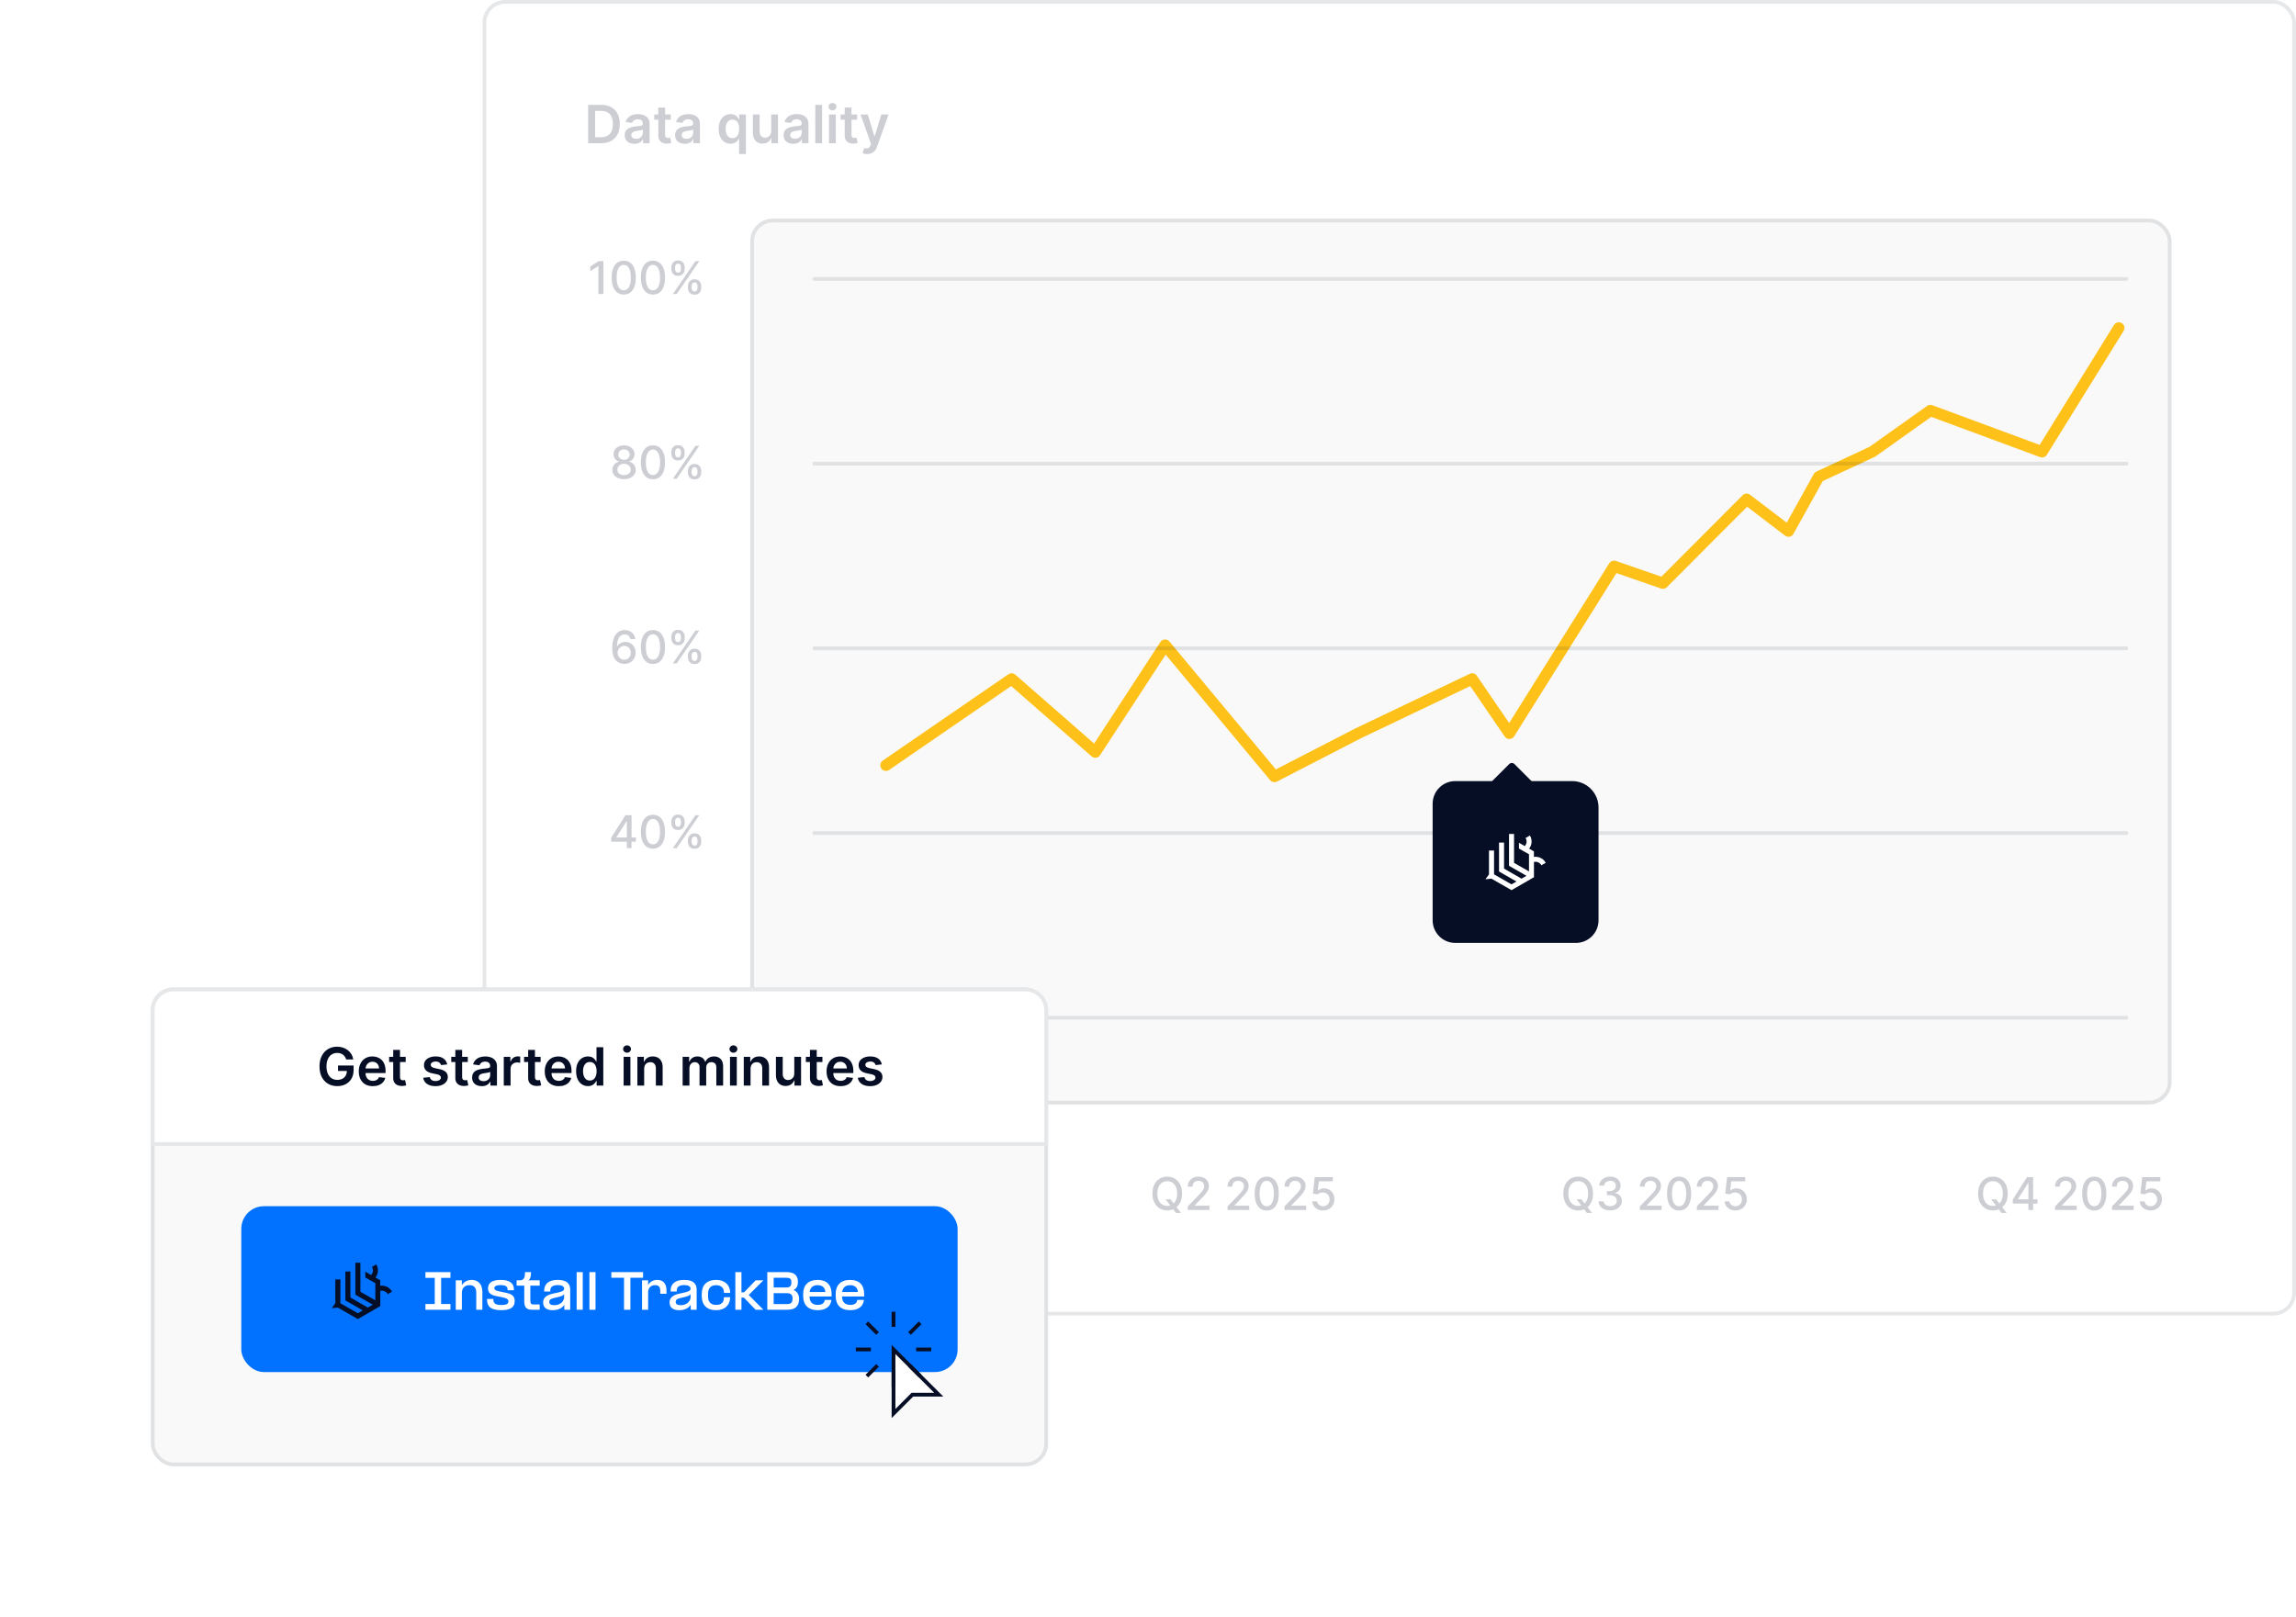 <svg width="609" height="429" viewBox="0 0 609 429" fill="none" xmlns="http://www.w3.org/2000/svg">
<rect x="128" width="481" height="349" rx="6" fill="white"/>
<rect x="128.5" y="0.5" width="480" height="348" rx="5.5" stroke="#050E25" stroke-opacity="0.1"/>
<path opacity="0.2" d="M159.455 38H156.004V27.818H159.524C160.535 27.818 161.403 28.022 162.129 28.43C162.858 28.834 163.419 29.416 163.81 30.175C164.201 30.934 164.396 31.842 164.396 32.899C164.396 33.96 164.199 34.871 163.805 35.633C163.414 36.396 162.848 36.981 162.109 37.389C161.374 37.796 160.489 38 159.455 38ZM157.849 36.404H159.365C160.074 36.404 160.666 36.275 161.14 36.016C161.614 35.755 161.97 35.365 162.209 34.848C162.447 34.328 162.567 33.678 162.567 32.899C162.567 32.12 162.447 31.474 162.209 30.96C161.97 30.443 161.617 30.057 161.15 29.802C160.686 29.543 160.109 29.414 159.42 29.414H157.849V36.404ZM168.267 38.154C167.783 38.154 167.347 38.068 166.959 37.896C166.575 37.72 166.27 37.461 166.044 37.12C165.822 36.779 165.711 36.358 165.711 35.857C165.711 35.426 165.791 35.07 165.95 34.788C166.109 34.507 166.326 34.281 166.601 34.112C166.876 33.943 167.186 33.816 167.531 33.729C167.879 33.64 168.239 33.575 168.61 33.535C169.057 33.489 169.42 33.448 169.699 33.411C169.977 33.371 170.179 33.312 170.305 33.232C170.434 33.149 170.499 33.022 170.499 32.849V32.82C170.499 32.445 170.388 32.155 170.166 31.95C169.944 31.744 169.624 31.641 169.206 31.641C168.766 31.641 168.416 31.738 168.157 31.93C167.902 32.122 167.73 32.349 167.64 32.611L165.96 32.372C166.092 31.908 166.311 31.52 166.616 31.209C166.921 30.894 167.294 30.659 167.735 30.503C168.176 30.344 168.663 30.264 169.196 30.264C169.564 30.264 169.931 30.307 170.295 30.393C170.66 30.48 170.993 30.622 171.294 30.821C171.596 31.017 171.838 31.283 172.02 31.621C172.206 31.959 172.299 32.382 172.299 32.889V38H170.569V36.951H170.509C170.4 37.163 170.245 37.362 170.047 37.548C169.851 37.73 169.604 37.877 169.306 37.99C169.011 38.099 168.664 38.154 168.267 38.154ZM168.734 36.832C169.095 36.832 169.408 36.76 169.674 36.618C169.939 36.472 170.143 36.28 170.285 36.041C170.431 35.803 170.504 35.542 170.504 35.261V34.361C170.448 34.407 170.351 34.45 170.216 34.49C170.083 34.53 169.934 34.565 169.768 34.594C169.602 34.624 169.438 34.651 169.276 34.674C169.114 34.697 168.973 34.717 168.853 34.734C168.585 34.77 168.345 34.83 168.132 34.913C167.92 34.995 167.753 35.111 167.63 35.261C167.508 35.407 167.446 35.595 167.446 35.827C167.446 36.159 167.567 36.409 167.809 36.578C168.051 36.747 168.359 36.832 168.734 36.832ZM177.922 30.364V31.756H173.532V30.364H177.922ZM174.615 28.534H176.415V35.703C176.415 35.945 176.452 36.131 176.525 36.26C176.601 36.386 176.7 36.472 176.823 36.519C176.945 36.565 177.081 36.588 177.23 36.588C177.343 36.588 177.446 36.58 177.539 36.563C177.635 36.547 177.708 36.532 177.757 36.519L178.061 37.925C177.965 37.959 177.827 37.995 177.648 38.035C177.472 38.075 177.257 38.098 177.002 38.104C176.551 38.118 176.145 38.05 175.784 37.901C175.422 37.748 175.136 37.513 174.924 37.195C174.715 36.876 174.612 36.479 174.615 36.001V28.534ZM181.624 38.154C181.14 38.154 180.704 38.068 180.317 37.896C179.932 37.72 179.627 37.461 179.402 37.12C179.18 36.779 179.069 36.358 179.069 35.857C179.069 35.426 179.148 35.07 179.307 34.788C179.466 34.507 179.684 34.281 179.959 34.112C180.234 33.943 180.544 33.816 180.888 33.729C181.236 33.64 181.596 33.575 181.967 33.535C182.415 33.489 182.778 33.448 183.056 33.411C183.334 33.371 183.537 33.312 183.662 33.232C183.792 33.149 183.856 33.022 183.856 32.849V32.82C183.856 32.445 183.745 32.155 183.523 31.95C183.301 31.744 182.981 31.641 182.564 31.641C182.123 31.641 181.773 31.738 181.515 31.93C181.26 32.122 181.087 32.349 180.998 32.611L179.317 32.372C179.45 31.908 179.669 31.52 179.974 31.209C180.278 30.894 180.651 30.659 181.092 30.503C181.533 30.344 182.02 30.264 182.554 30.264C182.922 30.264 183.288 30.307 183.653 30.393C184.017 30.48 184.35 30.622 184.652 30.821C184.953 31.017 185.195 31.283 185.378 31.621C185.563 31.959 185.656 32.382 185.656 32.889V38H183.926V36.951H183.866C183.757 37.163 183.603 37.362 183.404 37.548C183.208 37.73 182.961 37.877 182.663 37.99C182.368 38.099 182.022 38.154 181.624 38.154ZM182.091 36.832C182.453 36.832 182.766 36.76 183.031 36.618C183.296 36.472 183.5 36.28 183.643 36.041C183.788 35.803 183.861 35.542 183.861 35.261V34.361C183.805 34.407 183.709 34.45 183.573 34.49C183.44 34.53 183.291 34.565 183.126 34.594C182.96 34.624 182.796 34.651 182.633 34.674C182.471 34.697 182.33 34.717 182.211 34.734C181.942 34.77 181.702 34.83 181.49 34.913C181.278 34.995 181.11 35.111 180.988 35.261C180.865 35.407 180.804 35.595 180.804 35.827C180.804 36.159 180.925 36.409 181.167 36.578C181.409 36.747 181.717 36.832 182.091 36.832ZM196.034 40.864V36.797H195.96C195.867 36.983 195.733 37.18 195.557 37.389C195.381 37.594 195.149 37.77 194.861 37.916C194.573 38.061 194.21 38.134 193.772 38.134C193.172 38.134 192.635 37.98 192.161 37.672C191.687 37.364 191.313 36.916 191.038 36.33C190.763 35.743 190.625 35.03 190.625 34.192C190.625 33.343 190.764 32.627 191.043 32.044C191.325 31.457 191.704 31.015 192.181 30.717C192.659 30.415 193.191 30.264 193.777 30.264C194.225 30.264 194.593 30.34 194.881 30.493C195.169 30.642 195.398 30.823 195.567 31.035C195.736 31.244 195.867 31.441 195.96 31.626H196.069V30.364H197.839V40.864H196.034ZM194.274 36.658C194.655 36.658 194.98 36.555 195.249 36.349C195.517 36.141 195.721 35.851 195.86 35.479C195.999 35.108 196.069 34.676 196.069 34.182C196.069 33.688 195.999 33.259 195.86 32.894C195.724 32.53 195.522 32.246 195.254 32.044C194.989 31.842 194.662 31.741 194.274 31.741C193.873 31.741 193.539 31.845 193.27 32.054C193.002 32.263 192.799 32.551 192.664 32.919C192.528 33.287 192.46 33.708 192.46 34.182C192.46 34.659 192.528 35.085 192.664 35.459C192.803 35.831 193.007 36.124 193.275 36.34C193.547 36.552 193.88 36.658 194.274 36.658ZM204.556 34.788V30.364H206.355V38H204.61V36.643H204.531C204.358 37.07 204.075 37.42 203.681 37.692C203.289 37.964 202.807 38.099 202.234 38.099C201.733 38.099 201.291 37.988 200.906 37.766C200.525 37.541 200.227 37.215 200.012 36.787C199.796 36.356 199.688 35.836 199.688 35.226V30.364H201.488V34.947C201.488 35.431 201.621 35.816 201.886 36.101C202.151 36.386 202.499 36.528 202.93 36.528C203.195 36.528 203.452 36.464 203.7 36.334C203.949 36.205 204.153 36.013 204.312 35.758C204.474 35.499 204.556 35.176 204.556 34.788ZM210.403 38.154C209.92 38.154 209.484 38.068 209.096 37.896C208.711 37.72 208.406 37.461 208.181 37.12C207.959 36.779 207.848 36.358 207.848 35.857C207.848 35.426 207.928 35.07 208.087 34.788C208.246 34.507 208.463 34.281 208.738 34.112C209.013 33.943 209.323 33.816 209.668 33.729C210.016 33.64 210.375 33.575 210.746 33.535C211.194 33.489 211.557 33.448 211.835 33.411C212.114 33.371 212.316 33.312 212.442 33.232C212.571 33.149 212.636 33.022 212.636 32.849V32.82C212.636 32.445 212.525 32.155 212.303 31.95C212.08 31.744 211.761 31.641 211.343 31.641C210.902 31.641 210.553 31.738 210.294 31.93C210.039 32.122 209.866 32.349 209.777 32.611L208.097 32.372C208.229 31.908 208.448 31.52 208.753 31.209C209.058 30.894 209.431 30.659 209.871 30.503C210.312 30.344 210.799 30.264 211.333 30.264C211.701 30.264 212.067 30.307 212.432 30.393C212.796 30.48 213.129 30.622 213.431 30.821C213.733 31.017 213.975 31.283 214.157 31.621C214.343 31.959 214.435 32.382 214.435 32.889V38H212.705V36.951H212.646C212.536 37.163 212.382 37.362 212.183 37.548C211.988 37.73 211.741 37.877 211.442 37.99C211.147 38.099 210.801 38.154 210.403 38.154ZM210.871 36.832C211.232 36.832 211.545 36.76 211.81 36.618C212.076 36.472 212.279 36.28 212.422 36.041C212.568 35.803 212.641 35.542 212.641 35.261V34.361C212.584 34.407 212.488 34.45 212.352 34.49C212.22 34.53 212.071 34.565 211.905 34.594C211.739 34.624 211.575 34.651 211.413 34.674C211.25 34.697 211.109 34.717 210.99 34.734C210.722 34.77 210.481 34.83 210.269 34.913C210.057 34.995 209.89 35.111 209.767 35.261C209.644 35.407 209.583 35.595 209.583 35.827C209.583 36.159 209.704 36.409 209.946 36.578C210.188 36.747 210.496 36.832 210.871 36.832ZM218.045 27.818V38H216.245V27.818H218.045ZM219.895 38V30.364H221.695V38H219.895ZM220.8 29.28C220.515 29.28 220.27 29.185 220.064 28.996C219.859 28.804 219.756 28.574 219.756 28.305C219.756 28.034 219.859 27.803 220.064 27.614C220.27 27.422 220.515 27.326 220.8 27.326C221.089 27.326 221.334 27.422 221.536 27.614C221.742 27.803 221.844 28.034 221.844 28.305C221.844 28.574 221.742 28.804 221.536 28.996C221.334 29.185 221.089 29.28 220.8 29.28ZM227.359 30.364V31.756H222.969V30.364H227.359ZM224.053 28.534H225.853V35.703C225.853 35.945 225.889 36.131 225.962 36.26C226.038 36.386 226.138 36.472 226.26 36.519C226.383 36.565 226.519 36.588 226.668 36.588C226.781 36.588 226.883 36.58 226.976 36.563C227.072 36.547 227.145 36.532 227.195 36.519L227.498 37.925C227.402 37.959 227.265 37.995 227.086 38.035C226.91 38.075 226.694 38.098 226.439 38.104C225.989 38.118 225.583 38.05 225.221 37.901C224.86 37.748 224.573 37.513 224.361 37.195C224.152 36.876 224.05 36.479 224.053 36.001V28.534ZM229.983 40.864C229.738 40.864 229.51 40.844 229.302 40.804C229.096 40.767 228.932 40.724 228.809 40.675L229.227 39.273C229.489 39.349 229.723 39.385 229.928 39.382C230.134 39.379 230.314 39.314 230.47 39.188C230.629 39.066 230.763 38.86 230.873 38.572L231.027 38.159L228.258 30.364H230.167L231.927 36.131H232.006L233.771 30.364H235.685L232.628 38.925C232.485 39.329 232.296 39.675 232.061 39.964C231.826 40.255 231.537 40.477 231.196 40.63C230.858 40.786 230.453 40.864 229.983 40.864Z" fill="#050E25"/>
<path opacity="0.2" d="M160.049 69.273V78H158.728V70.594H158.677L156.589 71.957V70.696L158.766 69.273H160.049ZM165.448 78.145C164.775 78.142 164.2 77.965 163.722 77.612C163.245 77.26 162.88 76.747 162.627 76.074C162.374 75.401 162.248 74.59 162.248 73.641C162.248 72.695 162.374 71.886 162.627 71.216C162.883 70.546 163.249 70.034 163.727 69.682C164.207 69.329 164.781 69.153 165.448 69.153C166.116 69.153 166.688 69.331 167.165 69.686C167.643 70.038 168.008 70.55 168.261 71.22C168.516 71.888 168.644 72.695 168.644 73.641C168.644 74.592 168.518 75.405 168.265 76.078C168.012 76.749 167.647 77.261 167.17 77.617C166.692 77.969 166.119 78.145 165.448 78.145ZM165.448 77.007C166.039 77.007 166.501 76.719 166.833 76.142C167.168 75.565 167.336 74.731 167.336 73.641C167.336 72.916 167.259 72.304 167.106 71.804C166.955 71.301 166.738 70.921 166.454 70.662C166.173 70.401 165.837 70.27 165.448 70.27C164.86 70.27 164.398 70.56 164.063 71.139C163.728 71.719 163.559 72.553 163.556 73.641C163.556 74.368 163.631 74.983 163.782 75.486C163.935 75.986 164.153 76.365 164.434 76.624C164.715 76.879 165.053 77.007 165.448 77.007ZM173.194 78.145C172.521 78.142 171.946 77.965 171.468 77.612C170.991 77.26 170.626 76.747 170.373 76.074C170.12 75.401 169.994 74.59 169.994 73.641C169.994 72.695 170.12 71.886 170.373 71.216C170.629 70.546 170.995 70.034 171.473 69.682C171.953 69.329 172.527 69.153 173.194 69.153C173.862 69.153 174.434 69.331 174.912 69.686C175.389 70.038 175.754 70.55 176.007 71.22C176.262 71.888 176.39 72.695 176.39 73.641C176.39 74.592 176.264 75.405 176.011 76.078C175.758 76.749 175.393 77.261 174.916 77.617C174.439 77.969 173.865 78.145 173.194 78.145ZM173.194 77.007C173.785 77.007 174.247 76.719 174.579 76.142C174.914 75.565 175.082 74.731 175.082 73.641C175.082 72.916 175.005 72.304 174.852 71.804C174.701 71.301 174.484 70.921 174.2 70.662C173.919 70.401 173.583 70.27 173.194 70.27C172.606 70.27 172.145 70.56 171.809 71.139C171.474 71.719 171.305 72.553 171.302 73.641C171.302 74.368 171.377 74.983 171.528 75.486C171.681 75.986 171.899 76.365 172.18 76.624C172.461 76.879 172.799 77.007 173.194 77.007ZM182.457 76.364V75.903C182.457 75.574 182.526 75.273 182.662 75C182.801 74.724 183.003 74.504 183.267 74.34C183.534 74.172 183.857 74.088 184.234 74.088C184.621 74.088 184.945 74.171 185.206 74.335C185.467 74.5 185.665 74.72 185.798 74.996C185.935 75.271 186.003 75.574 186.003 75.903V76.364C186.003 76.693 185.935 76.996 185.798 77.271C185.662 77.544 185.462 77.764 185.197 77.932C184.936 78.097 184.615 78.179 184.234 78.179C183.851 78.179 183.527 78.097 183.263 77.932C182.999 77.764 182.798 77.544 182.662 77.271C182.526 76.996 182.457 76.693 182.457 76.364ZM183.45 75.903V76.364C183.45 76.608 183.509 76.829 183.625 77.028C183.741 77.227 183.945 77.327 184.234 77.327C184.521 77.327 184.722 77.227 184.835 77.028C184.949 76.829 185.006 76.608 185.006 76.364V75.903C185.006 75.659 184.95 75.438 184.839 75.239C184.732 75.04 184.53 74.94 184.234 74.94C183.95 74.94 183.749 75.04 183.629 75.239C183.51 75.438 183.45 75.659 183.45 75.903ZM178.068 71.369V70.909C178.068 70.579 178.136 70.277 178.273 70.001C178.412 69.726 178.614 69.506 178.878 69.341C179.145 69.176 179.467 69.094 179.845 69.094C180.232 69.094 180.555 69.176 180.817 69.341C181.078 69.506 181.276 69.726 181.409 70.001C181.543 70.277 181.609 70.579 181.609 70.909V71.369C181.609 71.699 181.541 72.001 181.405 72.277C181.271 72.55 181.072 72.77 180.808 72.938C180.547 73.102 180.226 73.185 179.845 73.185C179.459 73.185 179.134 73.102 178.869 72.938C178.608 72.77 178.409 72.55 178.273 72.277C178.136 72.001 178.068 71.699 178.068 71.369ZM179.065 70.909V71.369C179.065 71.614 179.122 71.835 179.236 72.034C179.352 72.233 179.555 72.332 179.845 72.332C180.129 72.332 180.328 72.233 180.442 72.034C180.558 71.835 180.616 71.614 180.616 71.369V70.909C180.616 70.665 180.561 70.443 180.45 70.244C180.339 70.046 180.138 69.946 179.845 69.946C179.561 69.946 179.359 70.046 179.24 70.244C179.124 70.443 179.065 70.665 179.065 70.909ZM178.473 78L184.473 69.273H185.491L179.491 78H178.473Z" fill="#050E25"/>
<path opacity="0.2" d="M165.574 176.119C165.185 176.114 164.801 176.043 164.423 175.906C164.048 175.77 163.707 175.543 163.401 175.224C163.094 174.906 162.848 174.479 162.663 173.942C162.482 173.405 162.391 172.734 162.391 171.93C162.391 171.169 162.466 170.493 162.616 169.902C162.77 169.311 162.99 168.812 163.277 168.406C163.564 167.997 163.911 167.686 164.317 167.473C164.723 167.26 165.179 167.153 165.685 167.153C166.205 167.153 166.666 167.256 167.07 167.46C167.473 167.665 167.8 167.947 168.05 168.308C168.303 168.669 168.463 169.08 168.531 169.54H167.232C167.143 169.176 166.969 168.879 166.707 168.649C166.446 168.419 166.105 168.304 165.685 168.304C165.045 168.304 164.547 168.582 164.189 169.139C163.834 169.696 163.655 170.47 163.652 171.462H163.716C163.866 171.214 164.051 171.004 164.27 170.831C164.491 170.655 164.739 170.52 165.011 170.426C165.287 170.33 165.577 170.281 165.881 170.281C166.386 170.281 166.844 170.405 167.253 170.652C167.665 170.896 167.993 171.234 168.237 171.666C168.482 172.098 168.604 172.592 168.604 173.149C168.604 173.706 168.477 174.21 168.224 174.662C167.974 175.114 167.622 175.472 167.168 175.736C166.713 175.997 166.182 176.125 165.574 176.119ZM165.57 175.011C165.905 175.011 166.205 174.929 166.469 174.764C166.733 174.599 166.942 174.378 167.095 174.099C167.249 173.821 167.325 173.51 167.325 173.166C167.325 172.831 167.25 172.526 167.099 172.25C166.952 171.974 166.747 171.756 166.486 171.594C166.227 171.432 165.932 171.351 165.599 171.351C165.347 171.351 165.112 171.399 164.896 171.496C164.683 171.592 164.496 171.726 164.334 171.896C164.172 172.067 164.044 172.263 163.95 172.484C163.859 172.703 163.814 172.935 163.814 173.179C163.814 173.506 163.889 173.808 164.04 174.087C164.193 174.365 164.402 174.589 164.666 174.76C164.933 174.928 165.234 175.011 165.57 175.011ZM173.194 176.145C172.521 176.142 171.946 175.964 171.468 175.612C170.991 175.26 170.626 174.747 170.373 174.074C170.12 173.401 169.994 172.589 169.994 171.641C169.994 170.695 170.12 169.886 170.373 169.216C170.629 168.545 170.995 168.034 171.473 167.682C171.953 167.33 172.527 167.153 173.194 167.153C173.862 167.153 174.434 167.331 174.912 167.686C175.389 168.038 175.754 168.55 176.007 169.22C176.262 169.888 176.39 170.695 176.39 171.641C176.39 172.592 176.264 173.405 176.011 174.078C175.758 174.749 175.393 175.261 174.916 175.616C174.439 175.969 173.865 176.145 173.194 176.145ZM173.194 175.007C173.785 175.007 174.247 174.719 174.579 174.142C174.914 173.565 175.082 172.732 175.082 171.641C175.082 170.916 175.005 170.304 174.852 169.804C174.701 169.301 174.484 168.92 174.2 168.662C173.919 168.401 173.583 168.27 173.194 168.27C172.606 168.27 172.145 168.56 171.809 169.139C171.474 169.719 171.305 170.553 171.302 171.641C171.302 172.368 171.377 172.983 171.528 173.486C171.681 173.986 171.899 174.365 172.18 174.624C172.461 174.879 172.799 175.007 173.194 175.007ZM182.457 174.364V173.903C182.457 173.574 182.526 173.273 182.662 173C182.801 172.724 183.003 172.504 183.267 172.339C183.534 172.172 183.857 172.088 184.234 172.088C184.621 172.088 184.945 172.17 185.206 172.335C185.467 172.5 185.665 172.72 185.798 172.996C185.935 173.271 186.003 173.574 186.003 173.903V174.364C186.003 174.693 185.935 174.996 185.798 175.271C185.662 175.544 185.462 175.764 185.197 175.932C184.936 176.097 184.615 176.179 184.234 176.179C183.851 176.179 183.527 176.097 183.263 175.932C182.999 175.764 182.798 175.544 182.662 175.271C182.526 174.996 182.457 174.693 182.457 174.364ZM183.45 173.903V174.364C183.45 174.608 183.509 174.83 183.625 175.028C183.741 175.227 183.945 175.327 184.234 175.327C184.521 175.327 184.722 175.227 184.835 175.028C184.949 174.83 185.006 174.608 185.006 174.364V173.903C185.006 173.659 184.95 173.437 184.839 173.239C184.732 173.04 184.53 172.94 184.234 172.94C183.95 172.94 183.749 173.04 183.629 173.239C183.51 173.437 183.45 173.659 183.45 173.903ZM178.068 169.369V168.909C178.068 168.58 178.136 168.277 178.273 168.001C178.412 167.726 178.614 167.506 178.878 167.341C179.145 167.176 179.467 167.094 179.845 167.094C180.232 167.094 180.555 167.176 180.817 167.341C181.078 167.506 181.276 167.726 181.409 168.001C181.543 168.277 181.609 168.58 181.609 168.909V169.369C181.609 169.699 181.541 170.001 181.405 170.277C181.271 170.55 181.072 170.77 180.808 170.938C180.547 171.102 180.226 171.185 179.845 171.185C179.459 171.185 179.134 171.102 178.869 170.938C178.608 170.77 178.409 170.55 178.273 170.277C178.136 170.001 178.068 169.699 178.068 169.369ZM179.065 168.909V169.369C179.065 169.614 179.122 169.835 179.236 170.034C179.352 170.233 179.555 170.332 179.845 170.332C180.129 170.332 180.328 170.233 180.442 170.034C180.558 169.835 180.616 169.614 180.616 169.369V168.909C180.616 168.665 180.561 168.443 180.45 168.244C180.339 168.045 180.138 167.946 179.845 167.946C179.561 167.946 179.359 168.045 179.24 168.244C179.124 168.443 179.065 168.665 179.065 168.909ZM178.473 176L184.473 167.273H185.491L179.491 176H178.473Z" fill="#050E25"/>
<path opacity="0.2" d="M165.523 127.119C164.912 127.119 164.372 127.014 163.903 126.804C163.438 126.594 163.072 126.304 162.808 125.935C162.544 125.565 162.413 125.145 162.416 124.673C162.413 124.304 162.489 123.964 162.642 123.655C162.798 123.342 163.01 123.082 163.277 122.875C163.544 122.665 163.842 122.531 164.172 122.474V122.423C163.737 122.318 163.389 122.085 163.128 121.724C162.866 121.364 162.737 120.949 162.74 120.48C162.737 120.034 162.855 119.636 163.094 119.287C163.335 118.935 163.666 118.658 164.087 118.456C164.507 118.254 164.986 118.153 165.523 118.153C166.054 118.153 166.528 118.256 166.946 118.46C167.366 118.662 167.697 118.939 167.939 119.291C168.18 119.641 168.303 120.037 168.305 120.48C168.303 120.949 168.169 121.364 167.905 121.724C167.641 122.085 167.297 122.318 166.874 122.423V122.474C167.2 122.531 167.494 122.665 167.756 122.875C168.02 123.082 168.23 123.342 168.386 123.655C168.545 123.964 168.626 124.304 168.629 124.673C168.626 125.145 168.493 125.565 168.229 125.935C167.964 126.304 167.598 126.594 167.129 126.804C166.663 127.014 166.128 127.119 165.523 127.119ZM165.523 126.041C165.884 126.041 166.196 125.982 166.46 125.862C166.724 125.74 166.929 125.571 167.074 125.355C167.219 125.136 167.293 124.881 167.295 124.588C167.293 124.284 167.213 124.016 167.057 123.783C166.903 123.55 166.695 123.366 166.43 123.233C166.166 123.099 165.864 123.033 165.523 123.033C165.179 123.033 164.874 123.099 164.607 123.233C164.339 123.366 164.129 123.55 163.976 123.783C163.822 124.016 163.747 124.284 163.75 124.588C163.747 124.881 163.817 125.136 163.959 125.355C164.104 125.571 164.31 125.74 164.577 125.862C164.844 125.982 165.159 126.041 165.523 126.041ZM165.523 121.98C165.813 121.98 166.07 121.922 166.294 121.805C166.518 121.689 166.695 121.527 166.822 121.32C166.953 121.112 167.02 120.869 167.023 120.591C167.02 120.318 166.955 120.08 166.827 119.875C166.702 119.67 166.527 119.513 166.303 119.402C166.078 119.288 165.818 119.232 165.523 119.232C165.222 119.232 164.957 119.288 164.73 119.402C164.506 119.513 164.331 119.67 164.206 119.875C164.081 120.08 164.02 120.318 164.023 120.591C164.02 120.869 164.082 121.112 164.21 121.32C164.338 121.527 164.514 121.689 164.739 121.805C164.966 121.922 165.227 121.98 165.523 121.98ZM173.194 127.145C172.521 127.142 171.946 126.964 171.468 126.612C170.991 126.26 170.626 125.747 170.373 125.074C170.12 124.401 169.994 123.589 169.994 122.641C169.994 121.695 170.12 120.886 170.373 120.216C170.629 119.545 170.995 119.034 171.473 118.682C171.953 118.33 172.527 118.153 173.194 118.153C173.862 118.153 174.434 118.331 174.912 118.686C175.389 119.038 175.754 119.55 176.007 120.22C176.262 120.888 176.39 121.695 176.39 122.641C176.39 123.592 176.264 124.405 176.011 125.078C175.758 125.749 175.393 126.261 174.916 126.616C174.439 126.969 173.865 127.145 173.194 127.145ZM173.194 126.007C173.785 126.007 174.247 125.719 174.579 125.142C174.914 124.565 175.082 123.732 175.082 122.641C175.082 121.916 175.005 121.304 174.852 120.804C174.701 120.301 174.484 119.92 174.2 119.662C173.919 119.401 173.583 119.27 173.194 119.27C172.606 119.27 172.145 119.56 171.809 120.139C171.474 120.719 171.305 121.553 171.302 122.641C171.302 123.368 171.377 123.983 171.528 124.486C171.681 124.986 171.899 125.365 172.18 125.624C172.461 125.879 172.799 126.007 173.194 126.007ZM182.457 125.364V124.903C182.457 124.574 182.526 124.273 182.662 124C182.801 123.724 183.003 123.504 183.267 123.339C183.534 123.172 183.857 123.088 184.234 123.088C184.621 123.088 184.945 123.17 185.206 123.335C185.467 123.5 185.665 123.72 185.798 123.996C185.935 124.271 186.003 124.574 186.003 124.903V125.364C186.003 125.693 185.935 125.996 185.798 126.271C185.662 126.544 185.462 126.764 185.197 126.932C184.936 127.097 184.615 127.179 184.234 127.179C183.851 127.179 183.527 127.097 183.263 126.932C182.999 126.764 182.798 126.544 182.662 126.271C182.526 125.996 182.457 125.693 182.457 125.364ZM183.45 124.903V125.364C183.45 125.608 183.509 125.83 183.625 126.028C183.741 126.227 183.945 126.327 184.234 126.327C184.521 126.327 184.722 126.227 184.835 126.028C184.949 125.83 185.006 125.608 185.006 125.364V124.903C185.006 124.659 184.95 124.437 184.839 124.239C184.732 124.04 184.53 123.94 184.234 123.94C183.95 123.94 183.749 124.04 183.629 124.239C183.51 124.437 183.45 124.659 183.45 124.903ZM178.068 120.369V119.909C178.068 119.58 178.136 119.277 178.273 119.001C178.412 118.726 178.614 118.506 178.878 118.341C179.145 118.176 179.467 118.094 179.845 118.094C180.232 118.094 180.555 118.176 180.817 118.341C181.078 118.506 181.276 118.726 181.409 119.001C181.543 119.277 181.609 119.58 181.609 119.909V120.369C181.609 120.699 181.541 121.001 181.405 121.277C181.271 121.55 181.072 121.77 180.808 121.938C180.547 122.102 180.226 122.185 179.845 122.185C179.459 122.185 179.134 122.102 178.869 121.938C178.608 121.77 178.409 121.55 178.273 121.277C178.136 121.001 178.068 120.699 178.068 120.369ZM179.065 119.909V120.369C179.065 120.614 179.122 120.835 179.236 121.034C179.352 121.233 179.555 121.332 179.845 121.332C180.129 121.332 180.328 121.233 180.442 121.034C180.558 120.835 180.616 120.614 180.616 120.369V119.909C180.616 119.665 180.561 119.443 180.45 119.244C180.339 119.045 180.138 118.946 179.845 118.946C179.561 118.946 179.359 119.045 179.24 119.244C179.124 119.443 179.065 119.665 179.065 119.909ZM178.473 127L184.473 118.273H185.491L179.491 127H178.473Z" fill="#050E25"/>
<path opacity="0.2" d="M162.121 223.295V222.23L165.892 216.273H166.732V217.841H166.199L163.502 222.111V222.179H168.671V223.295H162.121ZM166.259 225V222.972L166.267 222.486V216.273H167.516V225H166.259ZM173.194 225.145C172.521 225.142 171.946 224.964 171.468 224.612C170.991 224.26 170.626 223.747 170.373 223.074C170.12 222.401 169.994 221.589 169.994 220.641C169.994 219.695 170.12 218.886 170.373 218.216C170.629 217.545 170.995 217.034 171.473 216.682C171.953 216.33 172.527 216.153 173.194 216.153C173.862 216.153 174.434 216.331 174.912 216.686C175.389 217.038 175.754 217.55 176.007 218.22C176.262 218.888 176.39 219.695 176.39 220.641C176.39 221.592 176.264 222.405 176.011 223.078C175.758 223.749 175.393 224.261 174.916 224.616C174.439 224.969 173.865 225.145 173.194 225.145ZM173.194 224.007C173.785 224.007 174.247 223.719 174.579 223.142C174.914 222.565 175.082 221.732 175.082 220.641C175.082 219.916 175.005 219.304 174.852 218.804C174.701 218.301 174.484 217.92 174.2 217.662C173.919 217.401 173.583 217.27 173.194 217.27C172.606 217.27 172.145 217.56 171.809 218.139C171.474 218.719 171.305 219.553 171.302 220.641C171.302 221.368 171.377 221.983 171.528 222.486C171.681 222.986 171.899 223.365 172.18 223.624C172.461 223.879 172.799 224.007 173.194 224.007ZM182.457 223.364V222.903C182.457 222.574 182.526 222.273 182.662 222C182.801 221.724 183.003 221.504 183.267 221.339C183.534 221.172 183.857 221.088 184.234 221.088C184.621 221.088 184.945 221.17 185.206 221.335C185.467 221.5 185.665 221.72 185.798 221.996C185.935 222.271 186.003 222.574 186.003 222.903V223.364C186.003 223.693 185.935 223.996 185.798 224.271C185.662 224.544 185.462 224.764 185.197 224.932C184.936 225.097 184.615 225.179 184.234 225.179C183.851 225.179 183.527 225.097 183.263 224.932C182.999 224.764 182.798 224.544 182.662 224.271C182.526 223.996 182.457 223.693 182.457 223.364ZM183.45 222.903V223.364C183.45 223.608 183.509 223.83 183.625 224.028C183.741 224.227 183.945 224.327 184.234 224.327C184.521 224.327 184.722 224.227 184.835 224.028C184.949 223.83 185.006 223.608 185.006 223.364V222.903C185.006 222.659 184.95 222.437 184.839 222.239C184.732 222.04 184.53 221.94 184.234 221.94C183.95 221.94 183.749 222.04 183.629 222.239C183.51 222.437 183.45 222.659 183.45 222.903ZM178.068 218.369V217.909C178.068 217.58 178.136 217.277 178.273 217.001C178.412 216.726 178.614 216.506 178.878 216.341C179.145 216.176 179.467 216.094 179.845 216.094C180.232 216.094 180.555 216.176 180.817 216.341C181.078 216.506 181.276 216.726 181.409 217.001C181.543 217.277 181.609 217.58 181.609 217.909V218.369C181.609 218.699 181.541 219.001 181.405 219.277C181.271 219.55 181.072 219.77 180.808 219.938C180.547 220.102 180.226 220.185 179.845 220.185C179.459 220.185 179.134 220.102 178.869 219.938C178.608 219.77 178.409 219.55 178.273 219.277C178.136 219.001 178.068 218.699 178.068 218.369ZM179.065 217.909V218.369C179.065 218.614 179.122 218.835 179.236 219.034C179.352 219.233 179.555 219.332 179.845 219.332C180.129 219.332 180.328 219.233 180.442 219.034C180.558 218.835 180.616 218.614 180.616 218.369V217.909C180.616 217.665 180.561 217.443 180.45 217.244C180.339 217.045 180.138 216.946 179.845 216.946C179.561 216.946 179.359 217.045 179.24 217.244C179.124 217.443 179.065 217.665 179.065 217.909ZM178.473 225L184.473 216.273H185.491L179.491 225H178.473Z" fill="#050E25"/>
<path opacity="0.2" d="M162.797 274V273.045L165.75 269.986C166.065 269.653 166.325 269.362 166.529 269.112C166.737 268.859 166.892 268.619 166.994 268.392C167.096 268.165 167.147 267.923 167.147 267.668C167.147 267.378 167.079 267.128 166.943 266.918C166.806 266.705 166.62 266.541 166.385 266.428C166.149 266.311 165.883 266.253 165.588 266.253C165.275 266.253 165.002 266.317 164.77 266.445C164.537 266.572 164.358 266.753 164.233 266.986C164.108 267.219 164.045 267.491 164.045 267.804H162.788C162.788 267.273 162.91 266.808 163.154 266.411C163.399 266.013 163.734 265.705 164.16 265.486C164.586 265.264 165.071 265.153 165.613 265.153C166.162 265.153 166.645 265.263 167.062 265.482C167.483 265.697 167.811 265.993 168.047 266.368C168.282 266.74 168.4 267.161 168.4 267.629C168.4 267.953 168.339 268.27 168.217 268.58C168.098 268.889 167.889 269.234 167.591 269.615C167.292 269.993 166.877 270.452 166.346 270.991L164.612 272.807V272.871H168.541V274H162.797ZM173.194 274.145C172.521 274.142 171.946 273.964 171.468 273.612C170.991 273.26 170.626 272.747 170.373 272.074C170.12 271.401 169.994 270.589 169.994 269.641C169.994 268.695 170.12 267.886 170.373 267.216C170.629 266.545 170.995 266.034 171.473 265.682C171.953 265.33 172.527 265.153 173.194 265.153C173.862 265.153 174.434 265.331 174.912 265.686C175.389 266.038 175.754 266.55 176.007 267.22C176.262 267.888 176.39 268.695 176.39 269.641C176.39 270.592 176.264 271.405 176.011 272.078C175.758 272.749 175.393 273.261 174.916 273.616C174.439 273.969 173.865 274.145 173.194 274.145ZM173.194 273.007C173.785 273.007 174.247 272.719 174.579 272.142C174.914 271.565 175.082 270.732 175.082 269.641C175.082 268.916 175.005 268.304 174.852 267.804C174.701 267.301 174.484 266.92 174.2 266.662C173.919 266.401 173.583 266.27 173.194 266.27C172.606 266.27 172.145 266.56 171.809 267.139C171.474 267.719 171.305 268.553 171.302 269.641C171.302 270.368 171.377 270.983 171.528 271.486C171.681 271.986 171.899 272.365 172.18 272.624C172.461 272.879 172.799 273.007 173.194 273.007ZM182.457 272.364V271.903C182.457 271.574 182.526 271.273 182.662 271C182.801 270.724 183.003 270.504 183.267 270.339C183.534 270.172 183.857 270.088 184.234 270.088C184.621 270.088 184.945 270.17 185.206 270.335C185.467 270.5 185.665 270.72 185.798 270.996C185.935 271.271 186.003 271.574 186.003 271.903V272.364C186.003 272.693 185.935 272.996 185.798 273.271C185.662 273.544 185.462 273.764 185.197 273.932C184.936 274.097 184.615 274.179 184.234 274.179C183.851 274.179 183.527 274.097 183.263 273.932C182.999 273.764 182.798 273.544 182.662 273.271C182.526 272.996 182.457 272.693 182.457 272.364ZM183.45 271.903V272.364C183.45 272.608 183.509 272.83 183.625 273.028C183.741 273.227 183.945 273.327 184.234 273.327C184.521 273.327 184.722 273.227 184.835 273.028C184.949 272.83 185.006 272.608 185.006 272.364V271.903C185.006 271.659 184.95 271.437 184.839 271.239C184.732 271.04 184.53 270.94 184.234 270.94C183.95 270.94 183.749 271.04 183.629 271.239C183.51 271.437 183.45 271.659 183.45 271.903ZM178.068 267.369V266.909C178.068 266.58 178.136 266.277 178.273 266.001C178.412 265.726 178.614 265.506 178.878 265.341C179.145 265.176 179.467 265.094 179.845 265.094C180.232 265.094 180.555 265.176 180.817 265.341C181.078 265.506 181.276 265.726 181.409 266.001C181.543 266.277 181.609 266.58 181.609 266.909V267.369C181.609 267.699 181.541 268.001 181.405 268.277C181.271 268.55 181.072 268.77 180.808 268.938C180.547 269.102 180.226 269.185 179.845 269.185C179.459 269.185 179.134 269.102 178.869 268.938C178.608 268.77 178.409 268.55 178.273 268.277C178.136 268.001 178.068 267.699 178.068 267.369ZM179.065 266.909V267.369C179.065 267.614 179.122 267.835 179.236 268.034C179.352 268.233 179.555 268.332 179.845 268.332C180.129 268.332 180.328 268.233 180.442 268.034C180.558 267.835 180.616 267.614 180.616 267.369V266.909C180.616 266.665 180.561 266.443 180.45 266.244C180.339 266.045 180.138 265.946 179.845 265.946C179.561 265.946 179.359 266.045 179.24 266.244C179.124 266.443 179.065 266.665 179.065 266.909ZM178.473 274L184.473 265.273H185.491L179.491 274H178.473Z" fill="#050E25"/>
<rect x="199" y="58" width="377" height="235" rx="6" fill="#F9F9F9"/>
<rect x="199.5" y="58.5" width="376" height="234" rx="5.5" stroke="#050E25" stroke-opacity="0.1"/>
<path d="M380 213.217C380 209.903 382.686 207.217 386 207.217H417C420.866 207.217 424 210.351 424 214.217V244.15C424 247.464 421.314 250.15 418 250.15H386C382.686 250.15 380 247.464 380 244.15V213.217Z" fill="#050E25"/>
<path fill-rule="evenodd" clip-rule="evenodd" d="M403.941 234.416L400.921 236.15L395.606 233.101L394 233.266L394.945 231.969C394.945 229.797 394.945 227.853 394.945 225.68V225.635H396.286V225.68C396.286 227.844 396.286 229.788 396.286 231.96L400.921 234.617L402.234 233.859L400.582 232.91L397.608 231.203V227.78C397.608 226.301 397.608 225.051 397.608 223.581V223.535H398.939V223.581C398.939 225.06 398.939 226.31 398.939 227.789V230.436L401.206 231.741L403.574 233.101L404.887 232.344L403.281 231.422L400.26 229.688V229.304C400.26 226.557 400.26 224.028 400.26 221.272V221.217H401.591V221.262C401.591 223.882 401.591 226.283 401.591 228.912L403.923 230.244L405.557 231.185V226.63L402.895 225.114V223.581L404.437 224.466C404.639 224.256 404.786 223.992 404.859 223.709C404.979 223.252 404.915 222.769 404.676 222.367L404.648 222.321L405.805 221.655L405.832 221.701C406.246 222.413 406.356 223.261 406.145 224.056C406.034 224.448 405.86 224.822 405.603 225.142L406.861 225.863V227.314C407.265 227.259 407.687 227.287 408.081 227.396L408.127 227.406C408.908 227.625 409.569 228.136 409.972 228.839L410 228.884L408.843 229.551L408.816 229.505C408.586 229.103 408.21 228.811 407.76 228.683L407.742 228.674C407.457 228.601 407.154 228.592 406.87 228.665V232.718L403.941 234.416Z" fill="white"/>
<rect x="401" y="202" width="9" height="9" rx="1" transform="rotate(45 401 202)" fill="#050E25"/>
<path d="M235 203.013L268.317 180.109L290.528 199.527L309.038 171.146L338.036 206L360.247 194.548L390.479 180.109L400.351 194.548L428.115 150.234L441.072 154.715L463.283 132.444L474.389 140.908L482.409 126.469L496.6 119.862L512.025 108.908L541.64 119.862L562 87" stroke="#FEC119" stroke-width="3" stroke-linecap="round" stroke-linejoin="round"/>
<path opacity="0.1" d="M216 172H249.175H282.447H332.353H397.997H445.656H496.012H564" stroke="#050E25" stroke-linecap="round" stroke-linejoin="round"/>
<path opacity="0.1" d="M216 221H249.175H282.447H332.353H397.997H445.656H496.012H564" stroke="#050E25" stroke-linecap="round" stroke-linejoin="round"/>
<path opacity="0.1" d="M216 270H249.175H282.447H332.353H397.997H445.656H496.012H564" stroke="#050E25" stroke-linecap="round" stroke-linejoin="round"/>
<path opacity="0.1" d="M216 123H249.175H282.447H332.353H397.997H445.656H496.012H564" stroke="#050E25" stroke-linecap="round" stroke-linejoin="round"/>
<path opacity="0.1" d="M216 74H249.175H282.447H332.353H397.997H445.656H496.012H564" stroke="#050E25" stroke-linecap="round" stroke-linejoin="round"/>
<path opacity="0.2" d="M202.168 318.17H203.463L204.375 319.359L204.805 319.888L206.259 321.784H204.912L203.94 320.518L203.608 320.058L202.168 318.17ZM206.54 316.636C206.54 317.568 206.369 318.369 206.028 319.04C205.688 319.707 205.22 320.222 204.626 320.582C204.036 320.94 203.364 321.119 202.611 321.119C201.855 321.119 201.18 320.94 200.587 320.582C199.996 320.222 199.53 319.706 199.189 319.036C198.848 318.365 198.678 317.565 198.678 316.636C198.678 315.705 198.848 314.905 199.189 314.237C199.53 313.567 199.996 313.053 200.587 312.695C201.18 312.334 201.855 312.153 202.611 312.153C203.364 312.153 204.036 312.334 204.626 312.695C205.22 313.053 205.688 313.567 206.028 314.237C206.369 314.905 206.54 315.705 206.54 316.636ZM205.236 316.636C205.236 315.926 205.121 315.328 204.891 314.842C204.663 314.354 204.351 313.984 203.953 313.734C203.558 313.482 203.111 313.355 202.611 313.355C202.108 313.355 201.659 313.482 201.264 313.734C200.869 313.984 200.557 314.354 200.327 314.842C200.099 315.328 199.986 315.926 199.986 316.636C199.986 317.347 200.099 317.946 200.327 318.435C200.557 318.92 200.869 319.29 201.264 319.543C201.659 319.793 202.108 319.918 202.611 319.918C203.111 319.918 203.558 319.793 203.953 319.543C204.351 319.29 204.663 318.92 204.891 318.435C205.121 317.946 205.236 317.347 205.236 316.636ZM211.373 312.273V321H210.052V313.594H210.001L207.913 314.957V313.696L210.091 312.273H211.373ZM216.91 321V320.045L219.863 316.986C220.178 316.653 220.438 316.362 220.643 316.112C220.85 315.859 221.005 315.619 221.107 315.392C221.21 315.165 221.261 314.923 221.261 314.668C221.261 314.378 221.192 314.128 221.056 313.918C220.92 313.705 220.734 313.541 220.498 313.428C220.262 313.311 219.996 313.253 219.701 313.253C219.388 313.253 219.116 313.317 218.883 313.445C218.65 313.572 218.471 313.753 218.346 313.986C218.221 314.219 218.158 314.491 218.158 314.804H216.901C216.901 314.273 217.023 313.808 217.268 313.411C217.512 313.013 217.847 312.705 218.273 312.486C218.7 312.264 219.184 312.153 219.727 312.153C220.275 312.153 220.758 312.263 221.175 312.482C221.596 312.697 221.924 312.993 222.16 313.368C222.396 313.74 222.513 314.161 222.513 314.629C222.513 314.953 222.452 315.27 222.33 315.58C222.211 315.889 222.002 316.234 221.704 316.615C221.406 316.993 220.991 317.452 220.46 317.991L218.725 319.807V319.871H222.654V321H216.91ZM227.308 321.145C226.634 321.142 226.059 320.964 225.582 320.612C225.104 320.26 224.739 319.747 224.487 319.074C224.234 318.401 224.107 317.589 224.107 316.641C224.107 315.695 224.234 314.886 224.487 314.216C224.742 313.545 225.109 313.034 225.586 312.682C226.066 312.33 226.64 312.153 227.308 312.153C227.975 312.153 228.548 312.331 229.025 312.686C229.502 313.038 229.867 313.55 230.12 314.22C230.376 314.888 230.504 315.695 230.504 316.641C230.504 317.592 230.377 318.405 230.124 319.078C229.871 319.749 229.506 320.261 229.029 320.616C228.552 320.969 227.978 321.145 227.308 321.145ZM227.308 320.007C227.898 320.007 228.36 319.719 228.692 319.142C229.028 318.565 229.195 317.732 229.195 316.641C229.195 315.916 229.119 315.304 228.965 314.804C228.815 314.301 228.597 313.92 228.313 313.662C228.032 313.401 227.697 313.27 227.308 313.27C226.719 313.27 226.258 313.56 225.923 314.139C225.587 314.719 225.418 315.553 225.415 316.641C225.415 317.368 225.491 317.983 225.641 318.486C225.795 318.986 226.012 319.365 226.293 319.624C226.575 319.879 226.913 320.007 227.308 320.007ZM232.015 321V320.045L234.968 316.986C235.284 316.653 235.544 316.362 235.748 316.112C235.956 315.859 236.11 315.619 236.213 315.392C236.315 315.165 236.366 314.923 236.366 314.668C236.366 314.378 236.298 314.128 236.162 313.918C236.025 313.705 235.839 313.541 235.603 313.428C235.368 313.311 235.102 313.253 234.806 313.253C234.494 313.253 234.221 313.317 233.988 313.445C233.755 313.572 233.576 313.753 233.451 313.986C233.326 314.219 233.264 314.491 233.264 314.804H232.007C232.007 314.273 232.129 313.808 232.373 313.411C232.618 313.013 232.953 312.705 233.379 312.486C233.805 312.264 234.289 312.153 234.832 312.153C235.38 312.153 235.863 312.263 236.281 312.482C236.701 312.697 237.029 312.993 237.265 313.368C237.501 313.74 237.619 314.161 237.619 314.629C237.619 314.953 237.558 315.27 237.436 315.58C237.316 315.889 237.108 316.234 236.809 316.615C236.511 316.993 236.096 317.452 235.565 317.991L233.831 319.807V319.871H237.76V321H232.015ZM242.255 321.119C241.721 321.119 241.241 321.017 240.815 320.812C240.392 320.605 240.054 320.321 239.801 319.96C239.548 319.599 239.413 319.188 239.396 318.724H240.674C240.706 319.099 240.872 319.408 241.173 319.649C241.474 319.891 241.835 320.011 242.255 320.011C242.591 320.011 242.887 319.935 243.146 319.781C243.407 319.625 243.612 319.411 243.76 319.138C243.91 318.865 243.985 318.554 243.985 318.205C243.985 317.849 243.909 317.533 243.755 317.254C243.602 316.976 243.39 316.757 243.12 316.598C242.853 316.439 242.547 316.358 242.2 316.355C241.936 316.355 241.67 316.401 241.403 316.491C241.136 316.582 240.92 316.702 240.755 316.849L239.549 316.67L240.039 312.273H244.838V313.402H241.135L240.858 315.844H240.909C241.079 315.679 241.305 315.541 241.586 315.43C241.87 315.32 242.174 315.264 242.498 315.264C243.029 315.264 243.502 315.391 243.917 315.643C244.335 315.896 244.663 316.241 244.902 316.679C245.143 317.114 245.262 317.614 245.26 318.179C245.262 318.744 245.135 319.249 244.876 319.692C244.62 320.135 244.265 320.484 243.811 320.74C243.359 320.993 242.841 321.119 242.255 321.119Z" fill="#050E25"/>
<path opacity="0.2" d="M309.168 318.17H310.463L311.375 319.359L311.805 319.888L313.259 321.784H311.912L310.94 320.518L310.608 320.058L309.168 318.17ZM313.54 316.636C313.54 317.568 313.369 318.369 313.028 319.04C312.688 319.707 312.22 320.222 311.626 320.582C311.036 320.94 310.364 321.119 309.611 321.119C308.855 321.119 308.18 320.94 307.587 320.582C306.996 320.222 306.53 319.706 306.189 319.036C305.848 318.365 305.678 317.565 305.678 316.636C305.678 315.705 305.848 314.905 306.189 314.237C306.53 313.567 306.996 313.053 307.587 312.695C308.18 312.334 308.855 312.153 309.611 312.153C310.364 312.153 311.036 312.334 311.626 312.695C312.22 313.053 312.688 313.567 313.028 314.237C313.369 314.905 313.54 315.705 313.54 316.636ZM312.236 316.636C312.236 315.926 312.121 315.328 311.891 314.842C311.663 314.354 311.351 313.984 310.953 313.734C310.558 313.482 310.111 313.355 309.611 313.355C309.108 313.355 308.659 313.482 308.264 313.734C307.869 313.984 307.557 314.354 307.327 314.842C307.099 315.328 306.986 315.926 306.986 316.636C306.986 317.347 307.099 317.946 307.327 318.435C307.557 318.92 307.869 319.29 308.264 319.543C308.659 319.793 309.108 319.918 309.611 319.918C310.111 319.918 310.558 319.793 310.953 319.543C311.351 319.29 311.663 318.92 311.891 318.435C312.121 317.946 312.236 317.347 312.236 316.636ZM315.062 321V320.045L318.015 316.986C318.331 316.653 318.591 316.362 318.795 316.112C319.002 315.859 319.157 315.619 319.26 315.392C319.362 315.165 319.413 314.923 319.413 314.668C319.413 314.378 319.345 314.128 319.208 313.918C319.072 313.705 318.886 313.541 318.65 313.428C318.414 313.311 318.149 313.253 317.853 313.253C317.541 313.253 317.268 313.317 317.035 313.445C316.802 313.572 316.623 313.753 316.498 313.986C316.373 314.219 316.311 314.491 316.311 314.804H315.054C315.054 314.273 315.176 313.808 315.42 313.411C315.664 313.013 316 312.705 316.426 312.486C316.852 312.264 317.336 312.153 317.879 312.153C318.427 312.153 318.91 312.263 319.328 312.482C319.748 312.697 320.076 312.993 320.312 313.368C320.548 313.74 320.666 314.161 320.666 314.629C320.666 314.953 320.605 315.27 320.483 315.58C320.363 315.889 320.154 316.234 319.856 316.615C319.558 316.993 319.143 317.452 318.612 317.991L316.877 319.807V319.871H320.806V321H315.062ZM325.597 321V320.045L328.55 316.986C328.866 316.653 329.126 316.362 329.33 316.112C329.538 315.859 329.692 315.619 329.795 315.392C329.897 315.165 329.948 314.923 329.948 314.668C329.948 314.378 329.88 314.128 329.744 313.918C329.607 313.705 329.421 313.541 329.185 313.428C328.95 313.311 328.684 313.253 328.388 313.253C328.076 313.253 327.803 313.317 327.57 313.445C327.337 313.572 327.158 313.753 327.033 313.986C326.908 314.219 326.846 314.491 326.846 314.804H325.589C325.589 314.273 325.711 313.808 325.955 313.411C326.2 313.013 326.535 312.705 326.961 312.486C327.387 312.264 327.871 312.153 328.414 312.153C328.962 312.153 329.445 312.263 329.863 312.482C330.283 312.697 330.612 312.993 330.847 313.368C331.083 313.74 331.201 314.161 331.201 314.629C331.201 314.953 331.14 315.27 331.018 315.58C330.898 315.889 330.69 316.234 330.391 316.615C330.093 316.993 329.678 317.452 329.147 317.991L327.413 319.807V319.871H331.342V321H325.597ZM335.995 321.145C335.322 321.142 334.746 320.964 334.269 320.612C333.792 320.26 333.427 319.747 333.174 319.074C332.921 318.401 332.795 317.589 332.795 316.641C332.795 315.695 332.921 314.886 333.174 314.216C333.43 313.545 333.796 313.034 334.273 312.682C334.754 312.33 335.327 312.153 335.995 312.153C336.663 312.153 337.235 312.331 337.712 312.686C338.19 313.038 338.555 313.55 338.808 314.22C339.063 314.888 339.191 315.695 339.191 316.641C339.191 317.592 339.065 318.405 338.812 319.078C338.559 319.749 338.194 320.261 337.717 320.616C337.239 320.969 336.665 321.145 335.995 321.145ZM335.995 320.007C336.586 320.007 337.048 319.719 337.38 319.142C337.715 318.565 337.883 317.732 337.883 316.641C337.883 315.916 337.806 315.304 337.653 314.804C337.502 314.301 337.285 313.92 337.001 313.662C336.719 313.401 336.384 313.27 335.995 313.27C335.407 313.27 334.945 313.56 334.61 314.139C334.275 314.719 334.106 315.553 334.103 316.641C334.103 317.368 334.178 317.983 334.329 318.486C334.482 318.986 334.7 319.365 334.981 319.624C335.262 319.879 335.6 320.007 335.995 320.007ZM340.703 321V320.045L343.656 316.986C343.971 316.653 344.231 316.362 344.436 316.112C344.643 315.859 344.798 315.619 344.9 315.392C345.002 315.165 345.054 314.923 345.054 314.668C345.054 314.378 344.985 314.128 344.849 313.918C344.713 313.705 344.527 313.541 344.291 313.428C344.055 313.311 343.789 313.253 343.494 313.253C343.181 313.253 342.909 313.317 342.676 313.445C342.443 313.572 342.264 313.753 342.139 313.986C342.014 314.219 341.951 314.491 341.951 314.804H340.694C340.694 314.273 340.816 313.808 341.061 313.411C341.305 313.013 341.64 312.705 342.066 312.486C342.493 312.264 342.977 312.153 343.52 312.153C344.068 312.153 344.551 312.263 344.968 312.482C345.389 312.697 345.717 312.993 345.953 313.368C346.189 313.74 346.306 314.161 346.306 314.629C346.306 314.953 346.245 315.27 346.123 315.58C346.004 315.889 345.795 316.234 345.497 316.615C345.199 316.993 344.784 317.452 344.252 317.991L342.518 319.807V319.871H346.447V321H340.703ZM350.943 321.119C350.409 321.119 349.929 321.017 349.502 320.812C349.079 320.605 348.741 320.321 348.488 319.96C348.235 319.599 348.1 319.188 348.083 318.724H349.362C349.393 319.099 349.559 319.408 349.86 319.649C350.162 319.891 350.522 320.011 350.943 320.011C351.278 320.011 351.575 319.935 351.833 319.781C352.095 319.625 352.299 319.411 352.447 319.138C352.598 318.865 352.673 318.554 352.673 318.205C352.673 317.849 352.596 317.533 352.443 317.254C352.289 316.976 352.078 316.757 351.808 316.598C351.541 316.439 351.234 316.358 350.887 316.355C350.623 316.355 350.358 316.401 350.091 316.491C349.824 316.582 349.608 316.702 349.443 316.849L348.237 316.67L348.727 312.273H353.525V313.402H349.822L349.545 315.844H349.596C349.767 315.679 349.993 315.541 350.274 315.43C350.558 315.32 350.862 315.264 351.186 315.264C351.717 315.264 352.19 315.391 352.605 315.643C353.022 315.896 353.35 316.241 353.589 316.679C353.831 317.114 353.95 317.614 353.947 318.179C353.95 318.744 353.822 319.249 353.564 319.692C353.308 320.135 352.953 320.484 352.498 320.74C352.047 320.993 351.528 321.119 350.943 321.119Z" fill="#050E25"/>
<path opacity="0.2" d="M418.168 318.17H419.463L420.375 319.359L420.805 319.888L422.259 321.784H420.912L419.94 320.518L419.608 320.058L418.168 318.17ZM422.54 316.636C422.54 317.568 422.369 318.369 422.028 319.04C421.688 319.707 421.22 320.222 420.626 320.582C420.036 320.94 419.364 321.119 418.611 321.119C417.855 321.119 417.18 320.94 416.587 320.582C415.996 320.222 415.53 319.706 415.189 319.036C414.848 318.365 414.678 317.565 414.678 316.636C414.678 315.705 414.848 314.905 415.189 314.237C415.53 313.567 415.996 313.053 416.587 312.695C417.18 312.334 417.855 312.153 418.611 312.153C419.364 312.153 420.036 312.334 420.626 312.695C421.22 313.053 421.688 313.567 422.028 314.237C422.369 314.905 422.54 315.705 422.54 316.636ZM421.236 316.636C421.236 315.926 421.121 315.328 420.891 314.842C420.663 314.354 420.351 313.984 419.953 313.734C419.558 313.482 419.111 313.355 418.611 313.355C418.108 313.355 417.659 313.482 417.264 313.734C416.869 313.984 416.557 314.354 416.327 314.842C416.099 315.328 415.986 315.926 415.986 316.636C415.986 317.347 416.099 317.946 416.327 318.435C416.557 318.92 416.869 319.29 417.264 319.543C417.659 319.793 418.108 319.918 418.611 319.918C419.111 319.918 419.558 319.793 419.953 319.543C420.351 319.29 420.663 318.92 420.891 318.435C421.121 317.946 421.236 317.347 421.236 316.636ZM427.1 321.119C426.515 321.119 425.993 321.018 425.532 320.817C425.075 320.615 424.713 320.335 424.446 319.977C424.181 319.616 424.039 319.199 424.02 318.724H425.358C425.375 318.983 425.461 319.207 425.618 319.398C425.777 319.585 425.984 319.73 426.24 319.832C426.495 319.935 426.779 319.986 427.092 319.986C427.436 319.986 427.74 319.926 428.004 319.807C428.271 319.687 428.48 319.521 428.63 319.308C428.781 319.092 428.856 318.844 428.856 318.562C428.856 318.27 428.781 318.013 428.63 317.791C428.483 317.567 428.265 317.391 427.978 317.263C427.694 317.135 427.35 317.071 426.947 317.071H426.21V315.997H426.947C427.271 315.997 427.555 315.939 427.799 315.822C428.047 315.706 428.24 315.544 428.379 315.337C428.518 315.126 428.588 314.881 428.588 314.599C428.588 314.33 428.527 314.095 428.404 313.896C428.285 313.695 428.115 313.537 427.893 313.423C427.674 313.31 427.416 313.253 427.118 313.253C426.833 313.253 426.568 313.305 426.321 313.411C426.076 313.513 425.877 313.661 425.724 313.854C425.571 314.044 425.488 314.273 425.477 314.54H424.203C424.217 314.068 424.356 313.653 424.62 313.295C424.887 312.937 425.24 312.658 425.677 312.456C426.115 312.254 426.6 312.153 427.135 312.153C427.694 312.153 428.177 312.263 428.583 312.482C428.993 312.697 429.308 312.986 429.529 313.347C429.754 313.707 429.865 314.102 429.862 314.531C429.865 315.02 429.728 315.435 429.453 315.776C429.18 316.116 428.816 316.345 428.362 316.462V316.53C428.941 316.618 429.39 316.848 429.708 317.22C430.029 317.592 430.189 318.054 430.186 318.605C430.189 319.085 430.055 319.516 429.785 319.896C429.518 320.277 429.153 320.577 428.69 320.795C428.227 321.011 427.697 321.119 427.1 321.119ZM434.972 321V320.045L437.925 316.986C438.241 316.653 438.501 316.362 438.705 316.112C438.913 315.859 439.067 315.619 439.17 315.392C439.272 315.165 439.323 314.923 439.323 314.668C439.323 314.378 439.255 314.128 439.119 313.918C438.982 313.705 438.796 313.541 438.56 313.428C438.325 313.311 438.059 313.253 437.763 313.253C437.451 313.253 437.178 313.317 436.945 313.445C436.712 313.572 436.533 313.753 436.408 313.986C436.283 314.219 436.221 314.491 436.221 314.804H434.964C434.964 314.273 435.086 313.808 435.33 313.411C435.575 313.013 435.91 312.705 436.336 312.486C436.762 312.264 437.246 312.153 437.789 312.153C438.337 312.153 438.82 312.263 439.238 312.482C439.658 312.697 439.987 312.993 440.222 313.368C440.458 313.74 440.576 314.161 440.576 314.629C440.576 314.953 440.515 315.27 440.393 315.58C440.273 315.889 440.065 316.234 439.766 316.615C439.468 316.993 439.053 317.452 438.522 317.991L436.788 319.807V319.871H440.717V321H434.972ZM445.37 321.145C444.697 321.142 444.121 320.964 443.644 320.612C443.167 320.26 442.802 319.747 442.549 319.074C442.296 318.401 442.17 317.589 442.17 316.641C442.17 315.695 442.296 314.886 442.549 314.216C442.805 313.545 443.171 313.034 443.648 312.682C444.129 312.33 444.702 312.153 445.37 312.153C446.038 312.153 446.61 312.331 447.087 312.686C447.565 313.038 447.93 313.55 448.183 314.22C448.438 314.888 448.566 315.695 448.566 316.641C448.566 317.592 448.44 318.405 448.187 319.078C447.934 319.749 447.569 320.261 447.092 320.616C446.614 320.969 446.04 321.145 445.37 321.145ZM445.37 320.007C445.961 320.007 446.423 319.719 446.755 319.142C447.09 318.565 447.258 317.732 447.258 316.641C447.258 315.916 447.181 315.304 447.028 314.804C446.877 314.301 446.66 313.92 446.376 313.662C446.094 313.401 445.759 313.27 445.37 313.27C444.782 313.27 444.32 313.56 443.985 314.139C443.65 314.719 443.481 315.553 443.478 316.641C443.478 317.368 443.553 317.983 443.704 318.486C443.857 318.986 444.075 319.365 444.356 319.624C444.637 319.879 444.975 320.007 445.37 320.007ZM450.078 321V320.045L453.031 316.986C453.346 316.653 453.606 316.362 453.811 316.112C454.018 315.859 454.173 315.619 454.275 315.392C454.377 315.165 454.429 314.923 454.429 314.668C454.429 314.378 454.36 314.128 454.224 313.918C454.088 313.705 453.902 313.541 453.666 313.428C453.43 313.311 453.164 313.253 452.869 313.253C452.556 313.253 452.284 313.317 452.051 313.445C451.818 313.572 451.639 313.753 451.514 313.986C451.389 314.219 451.326 314.491 451.326 314.804H450.069C450.069 314.273 450.191 313.808 450.436 313.411C450.68 313.013 451.015 312.705 451.441 312.486C451.868 312.264 452.352 312.153 452.895 312.153C453.443 312.153 453.926 312.263 454.343 312.482C454.764 312.697 455.092 312.993 455.328 313.368C455.564 313.74 455.681 314.161 455.681 314.629C455.681 314.953 455.62 315.27 455.498 315.58C455.379 315.889 455.17 316.234 454.872 316.615C454.574 316.993 454.159 317.452 453.627 317.991L451.893 319.807V319.871H455.822V321H450.078ZM460.318 321.119C459.784 321.119 459.304 321.017 458.877 320.812C458.454 320.605 458.116 320.321 457.863 319.96C457.61 319.599 457.475 319.188 457.458 318.724H458.737C458.768 319.099 458.934 319.408 459.235 319.649C459.537 319.891 459.897 320.011 460.318 320.011C460.653 320.011 460.95 319.935 461.208 319.781C461.47 319.625 461.674 319.411 461.822 319.138C461.973 318.865 462.048 318.554 462.048 318.205C462.048 317.849 461.971 317.533 461.818 317.254C461.664 316.976 461.453 316.757 461.183 316.598C460.916 316.439 460.609 316.358 460.262 316.355C459.998 316.355 459.733 316.401 459.466 316.491C459.199 316.582 458.983 316.702 458.818 316.849L457.612 316.67L458.102 312.273H462.9V313.402H459.197L458.92 315.844H458.971C459.142 315.679 459.368 315.541 459.649 315.43C459.933 315.32 460.237 315.264 460.561 315.264C461.092 315.264 461.565 315.391 461.98 315.643C462.397 315.896 462.725 316.241 462.964 316.679C463.206 317.114 463.325 317.614 463.322 318.179C463.325 318.744 463.197 319.249 462.939 319.692C462.683 320.135 462.328 320.484 461.873 320.74C461.422 320.993 460.903 321.119 460.318 321.119Z" fill="#050E25"/>
<path opacity="0.2" d="M528.168 318.17H529.463L530.375 319.359L530.805 319.888L532.259 321.784H530.912L529.94 320.518L529.608 320.058L528.168 318.17ZM532.54 316.636C532.54 317.568 532.369 318.369 532.028 319.04C531.688 319.707 531.22 320.222 530.626 320.582C530.036 320.94 529.364 321.119 528.611 321.119C527.855 321.119 527.18 320.94 526.587 320.582C525.996 320.222 525.53 319.706 525.189 319.036C524.848 318.365 524.678 317.565 524.678 316.636C524.678 315.705 524.848 314.905 525.189 314.237C525.53 313.567 525.996 313.053 526.587 312.695C527.18 312.334 527.855 312.153 528.611 312.153C529.364 312.153 530.036 312.334 530.626 312.695C531.22 313.053 531.688 313.567 532.028 314.237C532.369 314.905 532.54 315.705 532.54 316.636ZM531.236 316.636C531.236 315.926 531.121 315.328 530.891 314.842C530.663 314.354 530.351 313.984 529.953 313.734C529.558 313.482 529.111 313.355 528.611 313.355C528.108 313.355 527.659 313.482 527.264 313.734C526.869 313.984 526.557 314.354 526.327 314.842C526.099 315.328 525.986 315.926 525.986 316.636C525.986 317.347 526.099 317.946 526.327 318.435C526.557 318.92 526.869 319.29 527.264 319.543C527.659 319.793 528.108 319.918 528.611 319.918C529.111 319.918 529.558 319.793 529.953 319.543C530.351 319.29 530.663 318.92 530.891 318.435C531.121 317.946 531.236 317.347 531.236 316.636ZM533.879 319.295V318.23L537.65 312.273H538.49V313.841H537.957L535.26 318.111V318.179H540.429V319.295H533.879ZM538.017 321V318.972L538.025 318.486V312.273H539.274V321H538.017ZM545.089 321V320.045L548.043 316.986C548.358 316.653 548.618 316.362 548.822 316.112C549.03 315.859 549.185 315.619 549.287 315.392C549.389 315.165 549.44 314.923 549.44 314.668C549.44 314.378 549.372 314.128 549.236 313.918C549.099 313.705 548.913 313.541 548.678 313.428C548.442 313.311 548.176 313.253 547.881 313.253C547.568 313.253 547.295 313.317 547.062 313.445C546.83 313.572 546.651 313.753 546.526 313.986C546.401 314.219 546.338 314.491 546.338 314.804H545.081C545.081 314.273 545.203 313.808 545.447 313.411C545.692 313.013 546.027 312.705 546.453 312.486C546.879 312.264 547.364 312.153 547.906 312.153C548.455 312.153 548.938 312.263 549.355 312.482C549.776 312.697 550.104 312.993 550.339 313.368C550.575 313.74 550.693 314.161 550.693 314.629C550.693 314.953 550.632 315.27 550.51 315.58C550.391 315.889 550.182 316.234 549.884 316.615C549.585 316.993 549.17 317.452 548.639 317.991L546.905 319.807V319.871H550.834V321H545.089ZM555.487 321.145C554.814 321.142 554.239 320.964 553.761 320.612C553.284 320.26 552.919 319.747 552.666 319.074C552.413 318.401 552.287 317.589 552.287 316.641C552.287 315.695 552.413 314.886 552.666 314.216C552.922 313.545 553.288 313.034 553.766 312.682C554.246 312.33 554.82 312.153 555.487 312.153C556.155 312.153 556.727 312.331 557.205 312.686C557.682 313.038 558.047 313.55 558.3 314.22C558.555 314.888 558.683 315.695 558.683 316.641C558.683 317.592 558.557 318.405 558.304 319.078C558.051 319.749 557.686 320.261 557.209 320.616C556.732 320.969 556.158 321.145 555.487 321.145ZM555.487 320.007C556.078 320.007 556.54 319.719 556.872 319.142C557.207 318.565 557.375 317.732 557.375 316.641C557.375 315.916 557.298 315.304 557.145 314.804C556.994 314.301 556.777 313.92 556.493 313.662C556.212 313.401 555.876 313.27 555.487 313.27C554.899 313.27 554.438 313.56 554.102 314.139C553.767 314.719 553.598 315.553 553.595 316.641C553.595 317.368 553.67 317.983 553.821 318.486C553.974 318.986 554.192 319.365 554.473 319.624C554.754 319.879 555.092 320.007 555.487 320.007ZM560.195 321V320.045L563.148 316.986C563.463 316.653 563.723 316.362 563.928 316.112C564.135 315.859 564.29 315.619 564.392 315.392C564.495 315.165 564.546 314.923 564.546 314.668C564.546 314.378 564.478 314.128 564.341 313.918C564.205 313.705 564.019 313.541 563.783 313.428C563.547 313.311 563.282 313.253 562.986 313.253C562.674 313.253 562.401 313.317 562.168 313.445C561.935 313.572 561.756 313.753 561.631 313.986C561.506 314.219 561.444 314.491 561.444 314.804H560.186C560.186 314.273 560.309 313.808 560.553 313.411C560.797 313.013 561.132 312.705 561.559 312.486C561.985 312.264 562.469 312.153 563.012 312.153C563.56 312.153 564.043 312.263 564.461 312.482C564.881 312.697 565.209 312.993 565.445 313.368C565.681 313.74 565.799 314.161 565.799 314.629C565.799 314.953 565.738 315.27 565.615 315.58C565.496 315.889 565.287 316.234 564.989 316.615C564.691 316.993 564.276 317.452 563.745 317.991L562.01 319.807V319.871H565.939V321H560.195ZM570.435 321.119C569.901 321.119 569.421 321.017 568.995 320.812C568.571 320.605 568.233 320.321 567.98 319.96C567.728 319.599 567.593 319.188 567.576 318.724H568.854C568.885 319.099 569.051 319.408 569.353 319.649C569.654 319.891 570.015 320.011 570.435 320.011C570.77 320.011 571.067 319.935 571.326 319.781C571.587 319.625 571.792 319.411 571.939 319.138C572.09 318.865 572.165 318.554 572.165 318.205C572.165 317.849 572.088 317.533 571.935 317.254C571.782 316.976 571.57 316.757 571.3 316.598C571.033 316.439 570.726 316.358 570.38 316.355C570.115 316.355 569.85 316.401 569.583 316.491C569.316 316.582 569.1 316.702 568.935 316.849L567.729 316.67L568.219 312.273H573.017V313.402H569.314L569.037 315.844H569.088C569.259 315.679 569.485 315.541 569.766 315.43C570.05 315.32 570.354 315.264 570.678 315.264C571.209 315.264 571.682 315.391 572.097 315.643C572.515 315.896 572.843 316.241 573.081 316.679C573.323 317.114 573.442 317.614 573.439 318.179C573.442 318.744 573.314 319.249 573.056 319.692C572.8 320.135 572.445 320.484 571.99 320.74C571.539 320.993 571.02 321.119 570.435 321.119Z" fill="#050E25"/>
<g filter="url(#filter0_d_418_1492)">
<rect x="40" y="262" width="238" height="127" rx="6" fill="#F9F9F9"/>
<rect x="40.5" y="262.5" width="237" height="126" rx="5.5" stroke="#050E25" stroke-opacity="0.1"/>
</g>
<path d="M40 268C40 264.686 42.686 262 46 262H272C275.314 262 278 264.686 278 268V304H40V268Z" fill="white"/>
<path d="M46 262.5H272C275.038 262.5 277.5 264.962 277.5 268V303.5H40.5V268C40.5 264.962 42.962 262.5 46 262.5Z" stroke="#050E25" stroke-opacity="0.1"/>
<rect x="64" y="320" width="190" height="44" rx="6" fill="#0072FF"/>
<path fill-rule="evenodd" clip-rule="evenodd" d="M97.942 348.199L94.921 349.933L89.606 346.885L88 347.049L88.945 345.753C88.945 343.58 88.945 341.636 88.945 339.464V339.418H90.286V339.464C90.286 341.627 90.286 343.571 90.286 345.744L94.921 348.4L96.234 347.642L94.582 346.693L91.608 344.986V341.563C91.608 340.084 91.608 338.834 91.608 337.364V337.318H92.939V337.364C92.939 338.843 92.939 340.093 92.939 341.572V344.219L95.206 345.525L97.574 346.885L98.887 346.127L97.281 345.205L94.26 343.471V343.087C94.26 340.34 94.26 337.811 94.26 335.055V335H95.591V335.046C95.591 337.665 95.591 340.066 95.591 342.695L97.923 344.028L99.557 344.968V340.413L96.895 338.898V337.364L98.437 338.25C98.639 338.04 98.786 337.775 98.859 337.492C98.979 337.036 98.915 336.552 98.676 336.15L98.648 336.104L99.805 335.438L99.832 335.484C100.246 336.196 100.356 337.045 100.145 337.839C100.034 338.231 99.86 338.606 99.603 338.925L100.861 339.646V341.097C101.265 341.043 101.687 341.07 102.081 341.18L102.127 341.189C102.908 341.408 103.569 341.919 103.972 342.622L104 342.667L102.843 343.334L102.816 343.288C102.586 342.887 102.21 342.594 101.76 342.467L101.742 342.458C101.457 342.385 101.154 342.375 100.87 342.448V346.501L97.942 348.199Z" fill="#050E25"/>
<path d="M112.842 347.467V345.943H115.314V339.007H112.842V337.483H119.478V339.007H117.006V345.943H119.478V347.467H112.842ZM122.508 339.667V340.951C123.024 340.147 123.864 339.547 125.112 339.547C126.876 339.547 127.944 340.759 127.944 342.727V347.467H126.324V342.907C126.324 341.635 125.736 340.939 124.512 340.939C122.832 340.939 122.508 342.247 122.508 343.003V347.467H120.888V339.667H122.508ZM134.418 343.015C136.098 343.363 136.518 344.155 136.518 345.163C136.518 346.543 135.75 347.587 132.99 347.587C130.122 347.587 129.186 346.555 129.186 344.803V344.599H130.866V344.791C130.866 345.871 131.562 346.207 132.978 346.207C134.394 346.207 134.85 345.859 134.85 345.259C134.85 344.731 134.454 344.455 133.566 344.239L131.742 343.867C129.93 343.555 129.438 342.775 129.438 341.803C129.438 340.579 130.242 339.547 132.762 339.547C135.498 339.547 136.314 340.663 136.314 342.103V342.283H134.634V342.115C134.634 341.203 133.998 340.927 132.762 340.927C131.862 340.927 131.118 341.131 131.118 341.719C131.118 342.139 131.442 342.379 132.282 342.559L134.418 343.015ZM143.15 339.667V341.071H140.666V344.827C140.666 345.787 140.834 346.063 141.482 346.063H143.15V347.467H141.122C139.466 347.467 139.058 346.639 139.058 345.139V341.071H137.03V339.667H137.942C138.974 339.631 139.274 338.899 139.25 337.483H140.858C140.858 338.611 140.63 339.511 140.054 339.667H143.15ZM149.675 347.467V346.159C149.015 347.179 147.827 347.587 146.579 347.587C145.043 347.587 144.059 346.939 144.059 345.511C144.059 344.023 145.379 343.471 146.699 343.183L147.695 342.967C148.835 342.715 149.627 342.535 149.627 341.875V341.851C149.627 341.371 149.195 340.927 147.947 340.927C146.567 340.927 145.967 341.443 145.967 342.343V342.631H144.335V342.415C144.335 340.627 145.535 339.547 147.923 339.547C150.431 339.547 151.247 340.627 151.247 342.151V347.467H149.675ZM145.691 345.367C145.691 345.991 146.123 346.255 147.023 346.255C148.355 346.255 149.447 345.535 149.627 344.287V343.279C149.411 343.771 148.727 343.927 147.911 344.131L147.011 344.335C146.147 344.539 145.691 344.779 145.691 345.367ZM152.951 337.483H154.571V347.467H152.951V337.483ZM156.337 337.483H157.957V347.467H156.337V337.483ZM165.517 347.467V338.983H162.157V337.483H170.569V338.983H167.209V347.467H165.517ZM171.914 339.667V340.963C172.262 340.183 173.162 339.547 174.314 339.547C175.73 339.547 176.786 340.339 176.786 342.331V343.231H175.13V342.463C175.13 341.479 174.758 340.939 173.774 340.939C172.37 340.939 171.914 341.995 171.914 342.787V347.467H170.294V339.667H171.914ZM183.214 347.467V346.159C182.554 347.179 181.366 347.587 180.118 347.587C178.582 347.587 177.598 346.939 177.598 345.511C177.598 344.023 178.918 343.471 180.238 343.183L181.234 342.967C182.374 342.715 183.166 342.535 183.166 341.875V341.851C183.166 341.371 182.734 340.927 181.486 340.927C180.106 340.927 179.506 341.443 179.506 342.343V342.631H177.874V342.415C177.874 340.627 179.074 339.547 181.462 339.547C183.97 339.547 184.786 340.627 184.786 342.151V347.467H183.214ZM179.23 345.367C179.23 345.991 179.662 346.255 180.562 346.255C181.894 346.255 182.986 345.535 183.166 344.287V343.279C182.95 343.771 182.266 343.927 181.45 344.131L180.55 344.335C179.686 344.539 179.23 344.779 179.23 345.367ZM191.986 342.547C191.914 341.743 191.326 340.951 189.97 340.951C188.422 340.951 187.81 341.863 187.81 343.231V343.939C187.81 345.283 188.422 346.183 189.97 346.183C191.422 346.183 191.926 345.391 191.986 344.587L192.022 344.143H193.678L193.642 344.515C193.51 346.147 192.358 347.587 189.946 347.587C187.39 347.587 186.13 346.111 186.13 343.831V343.279C186.13 341.023 187.39 339.547 189.946 339.547C192.346 339.547 193.534 340.975 193.654 342.619L193.678 343.003H192.022L191.986 342.547ZM195.044 337.483H196.664V342.835H197.372L200.42 339.667H202.484L198.596 343.555L202.484 347.467H200.42L197.312 344.239H196.664V347.467H195.044V337.483ZM203.52 347.467V337.483H208.74C210.6 337.483 211.644 338.335 211.644 340.015V340.075C211.644 341.227 211.2 341.923 210.456 342.223C211.32 342.523 211.956 343.363 211.956 344.563V344.623C211.956 346.531 210.9 347.467 208.884 347.467H203.52ZM205.212 345.967H208.74C209.724 345.967 210.216 345.583 210.216 344.599V344.407C210.216 343.435 209.688 343.075 208.728 343.075H205.212V345.967ZM205.212 341.563H208.548C209.304 341.563 209.904 341.323 209.904 340.315V340.147C209.904 339.199 209.388 338.983 208.572 338.983H205.212V341.563ZM213.036 343.831V343.279C213.036 341.023 214.296 339.547 216.912 339.547C219.24 339.547 220.584 340.867 220.584 343.291V343.939H214.728C214.728 345.283 215.364 346.183 216.924 346.183C218.112 346.183 218.616 345.643 218.724 345.031L218.736 344.851H220.524L220.512 344.947C220.332 346.471 219.156 347.587 216.912 347.587C214.296 347.587 213.036 346.111 213.036 343.831ZM214.752 342.763H218.892V342.547C218.748 341.503 218.028 340.951 216.852 340.951C215.544 340.951 214.896 341.659 214.752 342.763ZM221.661 343.831V343.279C221.661 341.023 222.921 339.547 225.537 339.547C227.865 339.547 229.209 340.867 229.209 343.291V343.939H223.353C223.353 345.283 223.989 346.183 225.549 346.183C226.737 346.183 227.241 345.643 227.349 345.031L227.361 344.851H229.149L229.137 344.947C228.957 346.471 227.781 347.587 225.537 347.587C222.921 347.587 221.661 346.111 221.661 343.831ZM223.377 342.763H227.517V342.547C227.373 341.503 226.653 340.951 225.477 340.951C224.169 340.951 223.521 341.659 223.377 342.763Z" fill="white"/>
<path d="M91.825 281.07C91.742 280.801 91.628 280.561 91.482 280.349C91.34 280.133 91.167 279.949 90.965 279.797C90.766 279.644 90.538 279.53 90.279 279.454C90.021 279.374 89.739 279.335 89.434 279.335C88.887 279.335 88.4 279.472 87.972 279.747C87.545 280.022 87.208 280.427 86.963 280.96C86.721 281.491 86.6 282.137 86.6 282.899C86.6 283.668 86.721 284.319 86.963 284.853C87.205 285.387 87.541 285.793 87.972 286.071C88.403 286.346 88.904 286.484 89.474 286.484C89.991 286.484 90.438 286.384 90.816 286.185C91.197 285.987 91.49 285.705 91.696 285.34C91.901 284.972 92.004 284.541 92.004 284.048L92.422 284.112H89.658V282.67H93.789V283.893C93.789 284.765 93.603 285.519 93.232 286.156C92.861 286.792 92.351 287.282 91.701 287.627C91.051 287.969 90.306 288.139 89.464 288.139C88.526 288.139 87.702 287.929 86.993 287.508C86.287 287.084 85.735 286.482 85.337 285.703C84.943 284.921 84.746 283.993 84.746 282.919C84.746 282.097 84.862 281.363 85.094 280.717C85.329 280.07 85.657 279.522 86.078 279.071C86.499 278.617 86.993 278.272 87.56 278.037C88.126 277.798 88.743 277.679 89.409 277.679C89.972 277.679 90.498 277.762 90.985 277.928C91.472 278.09 91.905 278.322 92.283 278.624C92.664 278.925 92.977 279.283 93.222 279.697C93.468 280.112 93.628 280.569 93.704 281.07H91.825ZM98.874 288.149C98.108 288.149 97.447 287.99 96.89 287.672C96.337 287.35 95.911 286.896 95.612 286.31C95.314 285.72 95.165 285.025 95.165 284.227C95.165 283.441 95.314 282.752 95.612 282.158C95.914 281.562 96.335 281.098 96.875 280.766C97.415 280.432 98.05 280.264 98.779 280.264C99.25 280.264 99.694 280.34 100.112 280.493C100.533 280.642 100.904 280.874 101.225 281.189C101.55 281.504 101.805 281.905 101.991 282.392C102.177 282.876 102.269 283.453 102.269 284.122V284.674H96.01V283.461H100.544C100.541 283.116 100.466 282.81 100.32 282.541C100.175 282.269 99.971 282.056 99.709 281.9C99.451 281.744 99.149 281.666 98.804 281.666C98.436 281.666 98.113 281.756 97.835 281.935C97.556 282.11 97.339 282.342 97.183 282.631C97.031 282.916 96.953 283.229 96.95 283.57V284.629C96.95 285.073 97.031 285.455 97.193 285.773C97.356 286.088 97.583 286.33 97.874 286.499C98.166 286.664 98.507 286.747 98.899 286.747C99.16 286.747 99.397 286.711 99.61 286.638C99.822 286.562 100.006 286.451 100.161 286.305C100.317 286.159 100.435 285.978 100.514 285.763L102.195 285.952C102.089 286.396 101.887 286.784 101.588 287.115C101.293 287.443 100.915 287.698 100.455 287.881C99.994 288.06 99.467 288.149 98.874 288.149ZM107.605 280.364V281.756H103.215V280.364H107.605ZM104.299 278.534H106.099V285.703C106.099 285.945 106.135 286.131 106.208 286.26C106.284 286.386 106.384 286.472 106.506 286.518C106.629 286.565 106.765 286.588 106.914 286.588C107.027 286.588 107.129 286.58 107.222 286.563C107.318 286.547 107.391 286.532 107.441 286.518L107.744 287.925C107.648 287.959 107.511 287.995 107.332 288.035C107.156 288.075 106.941 288.098 106.685 288.104C106.235 288.118 105.829 288.05 105.467 287.901C105.106 287.748 104.819 287.513 104.607 287.195C104.398 286.876 104.296 286.479 104.299 286.001V278.534ZM118.618 282.382L116.978 282.561C116.931 282.395 116.85 282.24 116.734 282.094C116.622 281.948 116.469 281.83 116.277 281.741C116.085 281.651 115.849 281.607 115.571 281.607C115.196 281.607 114.881 281.688 114.626 281.85C114.374 282.013 114.25 282.223 114.253 282.482C114.25 282.704 114.331 282.884 114.497 283.023C114.666 283.163 114.944 283.277 115.332 283.366L116.635 283.645C117.357 283.801 117.894 284.048 118.246 284.386C118.6 284.724 118.779 285.166 118.782 285.713C118.779 286.194 118.638 286.618 118.36 286.986C118.085 287.35 117.702 287.635 117.211 287.841C116.721 288.046 116.157 288.149 115.521 288.149C114.586 288.149 113.834 287.954 113.264 287.562C112.694 287.168 112.354 286.62 112.245 285.917L114 285.748C114.079 286.093 114.248 286.353 114.507 286.528C114.765 286.704 115.102 286.792 115.516 286.792C115.944 286.792 116.287 286.704 116.545 286.528C116.807 286.353 116.938 286.136 116.938 285.877C116.938 285.658 116.854 285.478 116.684 285.335C116.519 285.193 116.26 285.083 115.909 285.007L114.606 284.734C113.874 284.581 113.332 284.324 112.981 283.963C112.629 283.598 112.455 283.138 112.459 282.581C112.455 282.11 112.583 281.703 112.841 281.358C113.103 281.01 113.466 280.741 113.93 280.553C114.398 280.36 114.936 280.264 115.546 280.264C116.441 280.264 117.145 280.455 117.659 280.836C118.176 281.217 118.496 281.732 118.618 282.382ZM124.08 280.364V281.756H119.69V280.364H124.08ZM120.774 278.534H122.573V285.703C122.573 285.945 122.61 286.131 122.683 286.26C122.759 286.386 122.858 286.472 122.981 286.518C123.104 286.565 123.24 286.588 123.389 286.588C123.501 286.588 123.604 286.58 123.697 286.563C123.793 286.547 123.866 286.532 123.916 286.518L124.219 287.925C124.123 287.959 123.985 287.995 123.806 288.035C123.631 288.075 123.415 288.098 123.16 288.104C122.709 288.118 122.303 288.05 121.942 287.901C121.581 287.748 121.294 287.513 121.082 287.195C120.873 286.876 120.77 286.479 120.774 286.001V278.534ZM127.782 288.154C127.298 288.154 126.863 288.068 126.475 287.896C126.09 287.72 125.785 287.461 125.56 287.12C125.338 286.779 125.227 286.358 125.227 285.857C125.227 285.426 125.306 285.07 125.466 284.788C125.625 284.507 125.842 284.281 126.117 284.112C126.392 283.943 126.702 283.816 127.047 283.729C127.395 283.64 127.754 283.575 128.125 283.536C128.573 283.489 128.936 283.448 129.214 283.411C129.493 283.371 129.695 283.312 129.821 283.232C129.95 283.149 130.015 283.022 130.015 282.849V282.82C130.015 282.445 129.904 282.155 129.681 281.95C129.459 281.744 129.14 281.641 128.722 281.641C128.281 281.641 127.931 281.737 127.673 281.93C127.418 282.122 127.245 282.349 127.156 282.611L125.475 282.372C125.608 281.908 125.827 281.52 126.132 281.209C126.437 280.894 126.81 280.659 127.25 280.503C127.691 280.344 128.178 280.264 128.712 280.264C129.08 280.264 129.446 280.307 129.811 280.393C130.175 280.48 130.508 280.622 130.81 280.821C131.112 281.017 131.354 281.283 131.536 281.621C131.721 281.96 131.814 282.382 131.814 282.889V288H130.084V286.951H130.025C129.915 287.163 129.761 287.362 129.562 287.548C129.367 287.73 129.12 287.877 128.821 287.99C128.526 288.099 128.18 288.154 127.782 288.154ZM128.25 286.832C128.611 286.832 128.924 286.76 129.189 286.618C129.454 286.472 129.658 286.28 129.801 286.041C129.947 285.803 130.02 285.542 130.02 285.261V284.361C129.963 284.407 129.867 284.45 129.731 284.49C129.599 284.53 129.449 284.565 129.284 284.594C129.118 284.624 128.954 284.651 128.792 284.674C128.629 284.697 128.488 284.717 128.369 284.734C128.1 284.77 127.86 284.83 127.648 284.913C127.436 284.996 127.269 285.112 127.146 285.261C127.023 285.406 126.962 285.595 126.962 285.827C126.962 286.159 127.083 286.409 127.325 286.578C127.567 286.747 127.875 286.832 128.25 286.832ZM133.624 288V280.364H135.369V281.636H135.449C135.588 281.196 135.826 280.856 136.164 280.617C136.506 280.375 136.895 280.254 137.333 280.254C137.432 280.254 137.543 280.259 137.666 280.269C137.792 280.276 137.896 280.287 137.979 280.304V281.96C137.903 281.933 137.782 281.91 137.616 281.89C137.454 281.867 137.296 281.855 137.144 281.855C136.816 281.855 136.521 281.926 136.259 282.069C136 282.208 135.797 282.402 135.647 282.651C135.498 282.899 135.424 283.186 135.424 283.511V288H133.624ZM143.398 280.364V281.756H139.008V280.364H143.398ZM140.092 278.534H141.892V285.703C141.892 285.945 141.928 286.131 142.001 286.26C142.077 286.386 142.177 286.472 142.299 286.518C142.422 286.565 142.558 286.588 142.707 286.588C142.82 286.588 142.922 286.58 143.015 286.563C143.111 286.547 143.184 286.532 143.234 286.518L143.537 287.925C143.441 287.959 143.304 287.995 143.125 288.035C142.949 288.075 142.734 288.098 142.478 288.104C142.028 288.118 141.622 288.05 141.26 287.901C140.899 287.748 140.612 287.513 140.4 287.195C140.191 286.876 140.089 286.479 140.092 286.001V278.534ZM148.202 288.149C147.436 288.149 146.775 287.99 146.218 287.672C145.665 287.35 145.239 286.896 144.941 286.31C144.642 285.72 144.493 285.025 144.493 284.227C144.493 283.441 144.642 282.752 144.941 282.158C145.242 281.562 145.663 281.098 146.203 280.766C146.744 280.432 147.378 280.264 148.107 280.264C148.578 280.264 149.022 280.34 149.44 280.493C149.861 280.642 150.232 280.874 150.553 281.189C150.878 281.504 151.133 281.905 151.319 282.392C151.505 282.876 151.597 283.453 151.597 284.122V284.674H145.338V283.461H149.872C149.869 283.116 149.794 282.81 149.649 282.541C149.503 282.269 149.299 282.056 149.037 281.9C148.779 281.744 148.477 281.666 148.132 281.666C147.764 281.666 147.441 281.756 147.163 281.935C146.884 282.11 146.667 282.342 146.512 282.631C146.359 282.916 146.281 283.229 146.278 283.57V284.629C146.278 285.073 146.359 285.455 146.521 285.773C146.684 286.088 146.911 286.33 147.203 286.499C147.494 286.664 147.836 286.747 148.227 286.747C148.489 286.747 148.726 286.711 148.938 286.638C149.15 286.562 149.334 286.451 149.49 286.305C149.645 286.159 149.763 285.978 149.843 285.763L151.523 285.952C151.417 286.396 151.215 286.784 150.916 287.115C150.621 287.443 150.244 287.698 149.783 287.881C149.322 288.06 148.795 288.149 148.202 288.149ZM155.954 288.134C155.354 288.134 154.817 287.98 154.343 287.672C153.869 287.364 153.495 286.916 153.219 286.33C152.944 285.743 152.807 285.03 152.807 284.192C152.807 283.343 152.946 282.627 153.224 282.044C153.506 281.457 153.886 281.015 154.363 280.717C154.84 280.415 155.372 280.264 155.959 280.264C156.406 280.264 156.774 280.34 157.062 280.493C157.351 280.642 157.58 280.823 157.749 281.035C157.918 281.244 158.049 281.441 158.141 281.626H158.216V277.818H160.021V288H158.251V286.797H158.141C158.049 286.982 157.914 287.18 157.739 287.388C157.563 287.594 157.331 287.77 157.043 287.915C156.754 288.061 156.391 288.134 155.954 288.134ZM156.456 286.658C156.837 286.658 157.162 286.555 157.43 286.349C157.699 286.141 157.903 285.851 158.042 285.479C158.181 285.108 158.251 284.676 158.251 284.182C158.251 283.688 158.181 283.259 158.042 282.894C157.906 282.53 157.704 282.246 157.435 282.044C157.17 281.842 156.844 281.741 156.456 281.741C156.055 281.741 155.72 281.845 155.452 282.054C155.183 282.263 154.981 282.551 154.845 282.919C154.709 283.287 154.641 283.708 154.641 284.182C154.641 284.659 154.709 285.085 154.845 285.46C154.984 285.831 155.188 286.124 155.457 286.339C155.728 286.552 156.062 286.658 156.456 286.658ZM165.411 288V280.364H167.211V288H165.411ZM166.316 279.28C166.031 279.28 165.786 279.185 165.58 278.996C165.375 278.804 165.272 278.574 165.272 278.305C165.272 278.034 165.375 277.803 165.58 277.614C165.786 277.422 166.031 277.326 166.316 277.326C166.604 277.326 166.849 277.422 167.052 277.614C167.257 277.803 167.36 278.034 167.36 278.305C167.36 278.574 167.257 278.804 167.052 278.996C166.849 279.185 166.604 279.28 166.316 279.28ZM170.861 283.526V288H169.061V280.364H170.782V281.661H170.871C171.047 281.234 171.327 280.894 171.711 280.642C172.099 280.39 172.578 280.264 173.148 280.264C173.675 280.264 174.134 280.377 174.525 280.602C174.92 280.828 175.225 281.154 175.44 281.582C175.659 282.009 175.766 282.528 175.763 283.138V288H173.963V283.416C173.963 282.906 173.831 282.506 173.566 282.218C173.304 281.93 172.941 281.786 172.477 281.786C172.162 281.786 171.882 281.855 171.637 281.994C171.395 282.13 171.204 282.327 171.065 282.586C170.929 282.844 170.861 283.158 170.861 283.526ZM181.065 288V280.364H182.786V281.661H182.875C183.034 281.224 183.298 280.882 183.665 280.637C184.033 280.388 184.473 280.264 184.983 280.264C185.5 280.264 185.936 280.39 186.29 280.642C186.648 280.891 186.9 281.23 187.046 281.661H187.126C187.295 281.237 187.58 280.899 187.981 280.647C188.385 280.392 188.864 280.264 189.418 280.264C190.12 280.264 190.694 280.486 191.138 280.93C191.582 281.375 191.804 282.022 191.804 282.874V288H189.999V283.153C189.999 282.679 189.873 282.332 189.621 282.114C189.37 281.892 189.061 281.781 188.697 281.781C188.263 281.781 187.923 281.916 187.678 282.188C187.436 282.457 187.315 282.806 187.315 283.237V288H185.55V283.078C185.55 282.684 185.43 282.369 185.192 282.134C184.956 281.898 184.648 281.781 184.267 281.781C184.009 281.781 183.773 281.847 183.561 281.979C183.349 282.109 183.18 282.293 183.054 282.531C182.928 282.767 182.865 283.042 182.865 283.357V288H181.065ZM193.63 288V280.364H195.43V288H193.63ZM194.535 279.28C194.25 279.28 194.004 279.185 193.799 278.996C193.593 278.804 193.491 278.574 193.491 278.305C193.491 278.034 193.593 277.803 193.799 277.614C194.004 277.422 194.25 277.326 194.535 277.326C194.823 277.326 195.068 277.422 195.27 277.614C195.476 277.803 195.579 278.034 195.579 278.305C195.579 278.574 195.476 278.804 195.27 278.996C195.068 279.185 194.823 279.28 194.535 279.28ZM199.08 283.526V288H197.28V280.364H199V281.661H199.09C199.266 281.234 199.546 280.894 199.93 280.642C200.318 280.39 200.797 280.264 201.367 280.264C201.894 280.264 202.353 280.377 202.744 280.602C203.138 280.828 203.443 281.154 203.659 281.582C203.877 282.009 203.985 282.528 203.982 283.138V288H202.182V283.416C202.182 282.906 202.05 282.506 201.784 282.218C201.523 281.93 201.16 281.786 200.696 281.786C200.381 281.786 200.101 281.855 199.855 281.994C199.614 282.13 199.423 282.327 199.284 282.586C199.148 282.844 199.08 283.158 199.08 283.526ZM210.679 284.788V280.364H212.478V288H210.733V286.643H210.654C210.481 287.07 210.198 287.42 209.804 287.692C209.413 287.964 208.93 288.099 208.357 288.099C207.856 288.099 207.414 287.988 207.029 287.766C206.648 287.541 206.35 287.214 206.135 286.787C205.919 286.356 205.811 285.836 205.811 285.226V280.364H207.611V284.947C207.611 285.431 207.744 285.816 208.009 286.101C208.274 286.386 208.622 286.528 209.053 286.528C209.318 286.528 209.575 286.464 209.824 286.335C210.072 286.205 210.276 286.013 210.435 285.758C210.597 285.499 210.679 285.176 210.679 284.788ZM218.142 280.364V281.756H213.752V280.364H218.142ZM214.836 278.534H216.636V285.703C216.636 285.945 216.672 286.131 216.745 286.26C216.821 286.386 216.921 286.472 217.044 286.518C217.166 286.565 217.302 286.588 217.451 286.588C217.564 286.588 217.667 286.58 217.759 286.563C217.856 286.547 217.928 286.532 217.978 286.518L218.281 287.925C218.185 287.959 218.048 287.995 217.869 288.035C217.693 288.075 217.478 288.098 217.222 288.104C216.772 288.118 216.366 288.05 216.004 287.901C215.643 287.748 215.356 287.513 215.144 287.195C214.936 286.876 214.833 286.479 214.836 286.001V278.534ZM222.946 288.149C222.18 288.149 221.519 287.99 220.962 287.672C220.409 287.35 219.983 286.896 219.685 286.31C219.386 285.72 219.237 285.025 219.237 284.227C219.237 283.441 219.386 282.752 219.685 282.158C219.986 281.562 220.407 281.098 220.947 280.766C221.488 280.432 222.122 280.264 222.852 280.264C223.322 280.264 223.766 280.34 224.184 280.493C224.605 280.642 224.976 280.874 225.298 281.189C225.622 281.504 225.878 281.905 226.063 282.392C226.249 282.876 226.342 283.453 226.342 284.122V284.674H220.082V283.461H224.616C224.613 283.116 224.539 282.81 224.393 282.541C224.247 282.269 224.043 282.056 223.781 281.9C223.523 281.744 223.221 281.666 222.876 281.666C222.509 281.666 222.185 281.756 221.907 281.935C221.629 282.11 221.411 282.342 221.256 282.631C221.103 282.916 221.025 283.229 221.022 283.57V284.629C221.022 285.073 221.103 285.455 221.266 285.773C221.428 286.088 221.655 286.33 221.947 286.499C222.238 286.664 222.58 286.747 222.971 286.747C223.233 286.747 223.47 286.711 223.682 286.638C223.894 286.562 224.078 286.451 224.234 286.305C224.389 286.159 224.507 285.978 224.587 285.763L226.267 285.952C226.161 286.396 225.959 286.784 225.661 287.115C225.366 287.443 224.988 287.698 224.527 287.881C224.066 288.06 223.539 288.149 222.946 288.149ZM233.9 282.382L232.259 282.561C232.213 282.395 232.131 282.24 232.015 282.094C231.903 281.948 231.75 281.83 231.558 281.741C231.366 281.651 231.131 281.607 230.852 281.607C230.478 281.607 230.163 281.688 229.907 281.85C229.656 282.013 229.531 282.223 229.535 282.482C229.531 282.704 229.613 282.884 229.778 283.023C229.947 283.163 230.226 283.277 230.613 283.366L231.916 283.645C232.639 283.801 233.175 284.048 233.527 284.386C233.881 284.724 234.06 285.166 234.064 285.713C234.06 286.194 233.92 286.618 233.641 286.986C233.366 287.35 232.983 287.635 232.493 287.841C232.002 288.046 231.439 288.149 230.802 288.149C229.868 288.149 229.115 287.954 228.545 287.562C227.975 287.168 227.635 286.62 227.526 285.917L229.281 285.748C229.361 286.093 229.53 286.353 229.788 286.528C230.047 286.704 230.383 286.792 230.797 286.792C231.225 286.792 231.568 286.704 231.827 286.528C232.088 286.353 232.219 286.136 232.219 285.877C232.219 285.658 232.135 285.478 231.966 285.335C231.8 285.193 231.541 285.083 231.19 285.007L229.888 284.734C229.155 284.581 228.613 284.324 228.262 283.963C227.911 283.598 227.737 283.138 227.74 282.581C227.737 282.11 227.864 281.703 228.123 281.358C228.385 281.01 228.747 280.741 229.211 280.553C229.679 280.36 230.217 280.264 230.827 280.264C231.722 280.264 232.426 280.455 232.94 280.836C233.457 281.217 233.777 281.732 233.9 282.382Z" fill="#050E25"/>
<path d="M237 374V358L249 370H242L237 375V374Z" fill="white" stroke="#050E25" stroke-miterlimit="10"/>
<path d="M237 348V352" stroke="#050E25"/>
<path d="M237 364V368" stroke="#050E25"/>
<path d="M229.93 350.93L232.76 353.76" stroke="#050E25"/>
<path d="M241.24 362.24L244.07 365.07" stroke="#050E25"/>
<path d="M227 358H231" stroke="#050E25"/>
<path d="M243 358H247" stroke="#050E25"/>
<path d="M229.93 365.07L232.76 362.24" stroke="#050E25"/>
<path d="M241.24 353.76L244.07 350.93" stroke="#050E25"/>
<defs>
<filter id="filter0_d_418_1492" x="0" y="222" width="318" height="207" filterUnits="userSpaceOnUse" color-interpolation-filters="sRGB">
<feFlood flood-opacity="0" result="BackgroundImageFix"/>
<feColorMatrix in="SourceAlpha" type="matrix" values="0 0 0 0 0 0 0 0 0 0 0 0 0 0 0 0 0 0 127 0" result="hardAlpha"/>
<feMorphology radius="10" operator="dilate" in="SourceAlpha" result="effect1_dropShadow_418_1492"/>
<feOffset/>
<feGaussianBlur stdDeviation="15"/>
<feComposite in2="hardAlpha" operator="out"/>
<feColorMatrix type="matrix" values="0 0 0 0 0 0 0 0 0 0.447 0 0 0 0 1 0 0 0 0.1 0"/>
<feBlend mode="normal" in2="BackgroundImageFix" result="effect1_dropShadow_418_1492"/>
<feBlend mode="normal" in="SourceGraphic" in2="effect1_dropShadow_418_1492" result="shape"/>
</filter>
</defs>
</svg>
